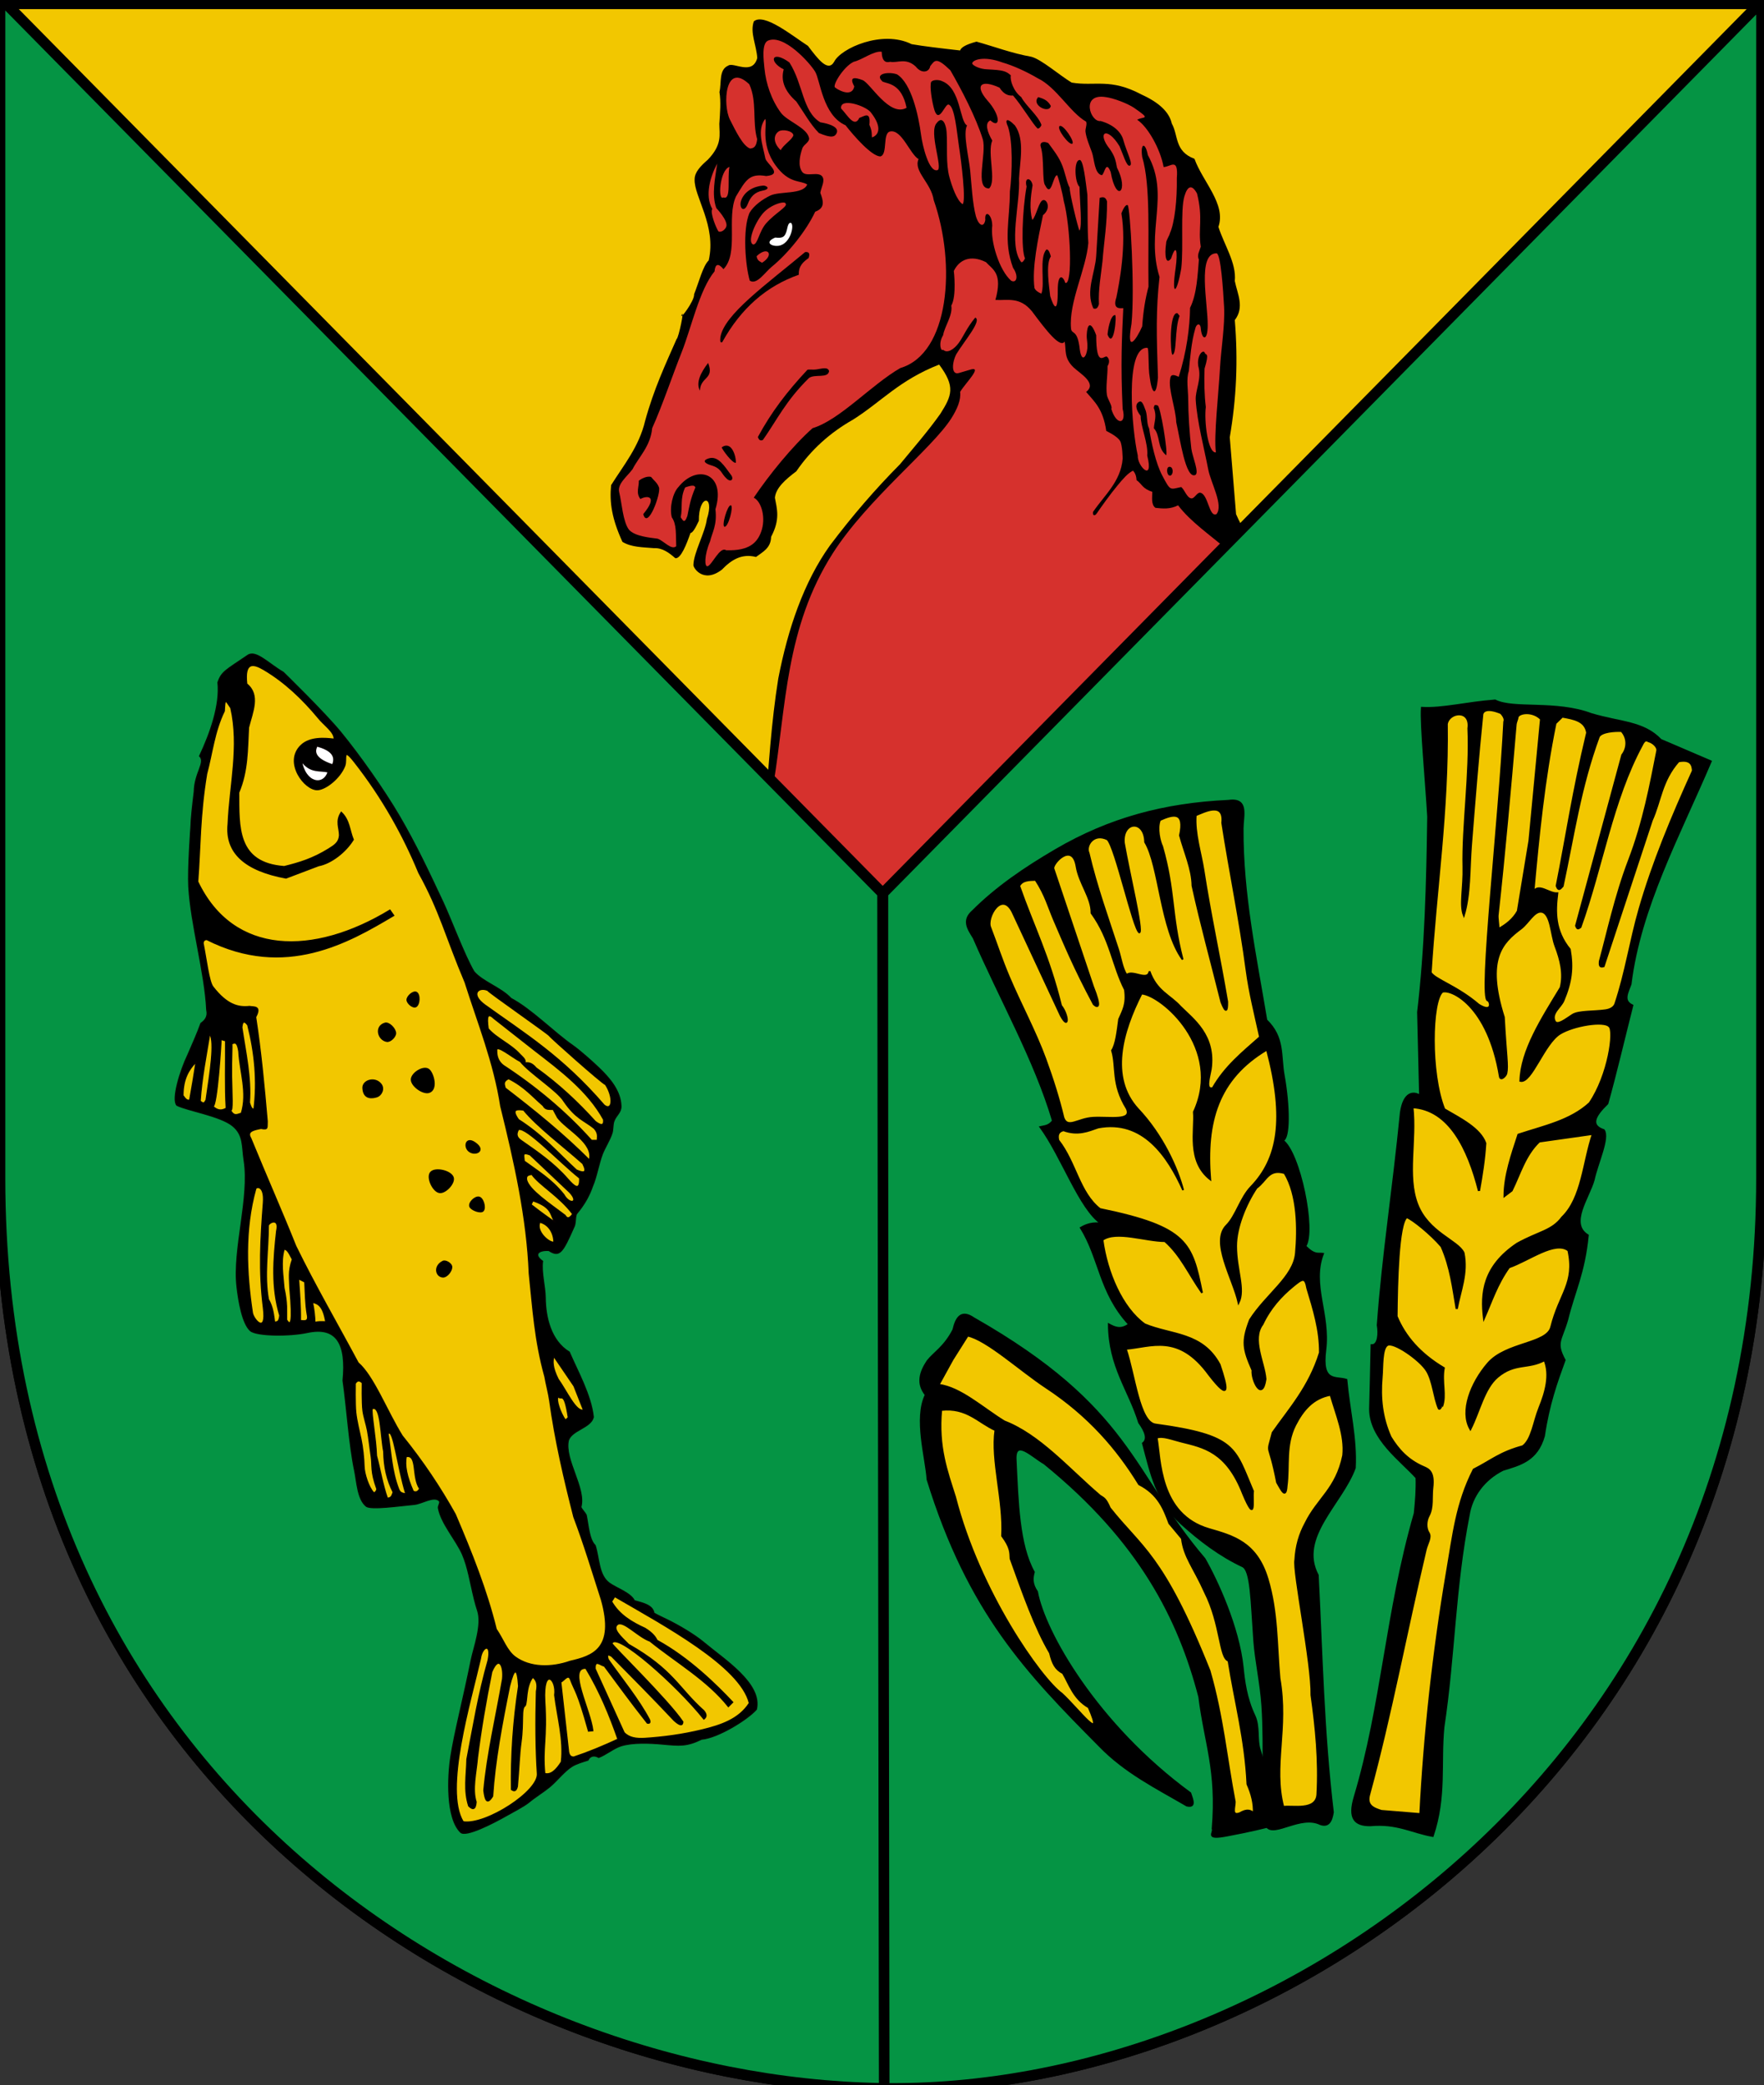 <?xml version="1.0" encoding="UTF-8" standalone="no"?>
<!-- Created with Inkscape (http://www.inkscape.org/) -->
<svg
   xmlns:svg="http://www.w3.org/2000/svg"
   xmlns="http://www.w3.org/2000/svg"
   version="1.0"
   width="500"
   height="591.091"
   id="svg2"
   style="display:inline">
  <rect width="100%" height="100%" fill="#333333" stroke="none"/>
  <defs
     id="defs4" />
  <g
     transform="translate(-32.429,-35.45)"
     id="layer2"
     style="display:inline">
    <path
       d="M 0,1.091 L 499.286,1.091 L 499.286,333.948 C 499.286,500.718 361.678,593.955 249.643,591.948 C 136.18,589.916 1.0372428e-14,503.348 0,333.948 L 0,1.091 z"
       transform="translate(32.429,35.45)"
       id="path4572"
       style="fill:#f2c700;fill-opacity:1;fill-rule:evenodd;stroke:#000000;stroke-width:3;stroke-linecap:butt;stroke-linejoin:miter;stroke-miterlimit:4;stroke-dasharray:none;stroke-opacity:1;display:inline" />
  </g>
  <g
     transform="translate(-32.429,-35.45)"
     id="layer3"
     style="display:inline">
    <g
       id="g4524">
      <path
         d="M 389.929,192.434 L 284.929,300.827 L 249.214,265.47 C 250.318,252.893 251.004,240.316 253.038,227.739 C 255.769,213.674 260.261,200.425 267.681,190.06 C 273.995,181.677 280.525,174.104 287.51,167.063 C 291.386,162.36 295.389,157.785 298.953,152.769 C 302.244,147.56 303.298,145.064 298.626,138.788 C 287.274,143.256 282.31,149.279 274.214,154.398 C 267.68,158.102 262.296,162.956 258.143,169.041 C 255.057,171.364 252.337,173.748 252.071,176.541 C 252.646,179.699 253.634,182.621 251,187.612 C 250.915,190.861 248.61,191.889 246.714,193.327 C 242.663,192.286 239.704,194.156 237.071,196.898 C 231.695,201.047 228.754,196.2 228.983,195.535 C 229.033,192.179 232.337,186.29 232.786,182.612 C 235.124,175.515 230.42,175.554 230.517,183.074 C 229.507,185.206 228.816,186.429 228.143,186.541 C 227.038,189.677 225.442,193.855 223.857,193.684 C 222.071,192.138 220.234,190.718 217.786,190.827 C 214.645,190.56 211.358,190.587 208.857,189.041 C 205.863,182.514 205.165,177.886 205.643,172.97 C 209.251,167.226 213.559,162.067 215.286,154.755 C 217.797,145.624 221.057,138.735 224.214,131.541 C 224.778,131.316 226.584,122.472 225.643,124.755 C 224.938,126.465 229.359,120.7 229.171,118.85 C 230.52,115.475 231.659,110.836 233.309,109.261 C 235.575,99.466 229.096,91.108 229.319,86.281 C 229.313,84.219 231.075,82.452 233.06,80.722 C 237.219,76.393 236.328,73.617 236.318,70.57 C 236.523,67.464 236.801,64.322 236.357,61.541 C 236.979,58.89 236.134,55.191 238.857,54.041 C 240.336,52.973 245.702,56.943 247.071,51.898 C 246.833,48.132 244.954,44.714 246.105,41.501 C 248.998,39.036 256.918,45.529 261.44,48.453 C 264.239,52.148 267.11,56.005 268.857,52.97 C 270.754,49.118 282.561,43.834 290.821,47.97 C 294.236,48.565 299.277,49.16 304.571,49.755 C 304.824,48.922 306.11,48.089 309.214,47.255 C 314.384,48.692 319.148,50.536 324.75,51.541 C 327.574,52.255 332.667,56.72 336.179,58.862 C 342.775,59.977 347.133,57.508 356,62.255 C 360.993,64.519 363.864,67.254 364.571,70.47 C 366.481,73.881 365.292,78.325 371,80.47 C 373.284,86.898 380.033,93.327 377.786,99.755 C 379.406,104.874 382.935,109.993 382.429,115.112 C 383.178,118.803 385.23,122.493 382.429,126.184 C 383.377,137.771 382.891,148.285 381,159.398 L 382.786,181.184 C 384.619,185.481 387.147,189.084 389.929,192.434 z"
         id="path4519"
         style="fill:#000000;fill-opacity:1;fill-rule:evenodd;stroke:none;stroke-width:0.2;stroke-linecap:butt;stroke-linejoin:miter;stroke-miterlimit:4;stroke-dasharray:none;stroke-opacity:1" />
      <path
         d="M 212.385,23.89 C 205.421,17.295 204.823,29.861 206.912,33.938 C 208.487,37.013 210.542,41.392 212.628,42.106 C 213.806,41.995 214.391,41.457 214.616,39.441 C 213.195,34.468 214.638,28.754 212.385,23.89 z"
         transform="translate(32.429,35.45)"
         id="path4461"
         style="fill:#d6312d;fill-opacity:1;fill-rule:evenodd;stroke:none;stroke-width:0.3;stroke-linecap:butt;stroke-linejoin:miter;stroke-miterlimit:4;stroke-dasharray:none;stroke-opacity:1" />
      <path
         d="M 206.766,47.313 C 204.012,48.144 203.361,57.097 205.061,55.963 C 207.35,56.853 206.092,50.26 206.766,47.313 z"
         transform="translate(32.429,35.45)"
         id="path4463"
         style="fill:#d6312d;fill-opacity:1;fill-rule:evenodd;stroke:none;stroke-width:0.3;stroke-linecap:butt;stroke-linejoin:miter;stroke-miterlimit:4;stroke-dasharray:none;stroke-opacity:1" />
      <path
         d="M 203.293,46.366 C 201.426,49.808 199.658,55.377 201.904,59.246 C 201.153,60.133 203.062,64.86 203.672,65.622 C 204.494,65.965 205.637,65.026 205.882,64.17 C 206.369,62.467 203.041,58.993 203.041,58.993 C 201.637,55.147 202.727,50.377 203.293,46.366 z"
         transform="translate(32.429,35.45)"
         id="path4465"
         style="fill:#d6312d;fill-opacity:1;fill-rule:evenodd;stroke:none;stroke-width:0.3;stroke-linecap:butt;stroke-linejoin:miter;stroke-miterlimit:4;stroke-dasharray:none;stroke-opacity:1" />
      <path
         d="M 221.287,42.578 C 222.025,41.056 224.517,39.627 224.885,38.348 C 224.751,37.095 221.858,36.556 220.781,37.212 C 219.417,38.043 218.848,40.219 221.287,42.578 z"
         transform="translate(32.429,35.45)"
         id="path4467"
         style="fill:#d6312d;fill-opacity:1;fill-rule:evenodd;stroke:none;stroke-width:0.3;stroke-linecap:butt;stroke-linejoin:miter;stroke-miterlimit:4;stroke-dasharray:none;stroke-opacity:1" />
      <path
         d="M 216.878,33.705 C 217.645,34.854 215.314,40.611 219.834,46.871 C 223.672,52.186 226.938,51.036 228.8,52.301 C 227.606,55.235 221.061,54.107 218.28,55.458 C 216.124,56.504 213.623,58.284 212.428,60.361 C 210.44,65.099 211.259,75.267 212.52,79.553 C 214.487,80.879 216.858,77.157 218.698,75.661 C 223.343,71.883 228.538,65.428 231.072,60.003 C 234.03,58.941 233.313,56.801 232.514,54.657 C 232.745,53.152 233.993,51.134 233.019,49.963 C 231.852,48.561 228.523,50.212 227.411,48.765 C 226.097,47.057 226.706,44.109 227.411,42.073 C 227.832,40.856 229.597,40.297 229.305,39.043 C 228.627,36.135 223.133,34.366 221.35,31.972 C 218.717,28.436 217.086,23.734 216.678,19.345 C 216.486,17.286 215.789,12.335 217.688,11.516 C 222.185,9.577 229.616,17.897 231.072,20.355 C 232.496,22.758 233.194,32.685 239.659,35.507 C 242.107,38.632 247.033,44.251 249.508,44.346 C 251.725,43.821 250.058,37.758 252.286,37.275 C 255.584,36.56 257.892,43.665 260.367,45.104 C 258.814,48.521 263.938,51.822 264.66,56.72 C 271.082,75.058 269.08,100.224 255.19,104.324 C 246.959,109.073 238.019,119.053 230.315,121.37 C 224.537,126.522 217.973,134.649 213.647,141.068 C 215.859,142.149 217.179,146.86 215.731,150.769 C 214.664,153.65 212.554,156.211 205.819,155.968 C 204.073,154.794 201.889,160.045 200.595,160.493 C 199.652,160.82 199.578,157.418 201.273,153.442 C 201.84,150.952 203.316,148.882 202.788,144.351 C 205.884,134.178 197.597,131.407 192.308,138.038 C 190.661,139.761 189.722,143.907 190.414,146.624 C 191.866,148.726 191.513,151.543 191.676,154.831 C 190.296,156.056 188.125,153.263 186.373,152.685 C 184.214,152.394 179.991,152.048 178.292,150.159 C 176.528,147.862 176.231,142.325 175.514,139.553 C 174.903,137.192 177.654,135.176 179.302,132.987 C 180.991,129.609 184.372,126.544 184.858,121.37 C 187.731,114.994 190.604,106.401 193.192,99.904 C 195.915,93.067 198.245,82.109 202.536,76.923 C 202.725,74.771 203.604,74.516 205.061,76.292 C 209.456,71.809 205.889,61.659 208.596,55.71 C 211.397,51.062 212.345,49.069 217.183,49.902 C 222.153,49.437 217.282,46.442 216.943,44.925 C 216.167,40.99 214.516,36.931 216.878,33.705 z"
         transform="translate(32.429,35.45)"
         id="path4469"
         style="fill:#d6312d;fill-opacity:1;fill-rule:evenodd;stroke:none;stroke-width:0.3;stroke-linecap:butt;stroke-linejoin:miter;stroke-miterlimit:4;stroke-dasharray:none;stroke-opacity:1" />
      <path
         d="M 197.106,138.164 C 196.855,137.754 196.739,137.267 194.202,138.164 C 192.687,141.391 193.559,143.696 192.939,146.624 C 193.488,147.325 193.964,148.746 194.833,146.245 C 195.34,143.802 195.638,141.568 197.106,138.164 z"
         transform="translate(32.429,35.45)"
         id="path4471"
         style="fill:#d6312d;fill-opacity:1;fill-rule:evenodd;stroke:none;stroke-width:0.3;stroke-linecap:butt;stroke-linejoin:miter;stroke-miterlimit:4;stroke-dasharray:none;stroke-opacity:1" />
      <path
         d="M 238.393,30.734 C 238.067,27.551 245.322,29.985 246.786,31.805 C 250.469,36.455 248.713,38.495 247.143,38.948 C 247.105,36.941 246.892,36.533 246.429,35.377 C 246.845,31.301 244.951,32.999 243.571,33.412 C 242.197,36.392 240.21,32.622 238.393,30.734 z"
         transform="translate(32.429,35.45)"
         id="path4473"
         style="fill:#d6312d;fill-opacity:1;fill-rule:evenodd;stroke:none;stroke-width:0.3;stroke-linecap:butt;stroke-linejoin:miter;stroke-miterlimit:4;stroke-dasharray:none;stroke-opacity:1" />
      <path
         d="M 236.786,24.841 C 236.83,25.008 241.433,28.045 242.143,24.484 C 240.553,21.626 242.377,21.916 244.464,22.698 C 246.631,23.447 252.093,33.31 256.964,30.555 C 255.571,23.756 251.79,23.792 250.179,23.145 C 247.608,20.791 252.051,20.236 254.286,21.091 C 258.356,23.662 260.352,32.73 261.071,38.234 C 261.467,41.256 263.31,48.944 265.714,48.234 C 267.366,47.761 263.13,37.285 265.536,34.841 C 267.189,32.678 268.16,35.363 268.304,37.341 C 268.605,41.499 268.043,46.31 269.107,50.198 C 269.784,52.671 271.183,56.838 272.857,57.877 C 273.843,56.954 272.546,46.204 271.786,41.27 C 271.24,37.725 270.653,30.21 268.929,29.662 C 267.93,29.122 266.25,35.142 264.911,31.359 C 264.133,28.845 263.464,24.452 263.929,23.234 C 264.525,22.474 266.297,22.589 267.143,23.055 C 272.331,25.127 271.992,34.476 274.107,35.555 C 272.887,37.833 274.626,44.564 275,48.412 C 275.376,52.281 275.661,57.746 276.607,61.27 C 277.463,64.133 278.906,64.515 279.286,62.341 C 278.982,59.409 281.198,60.549 281.25,63.948 C 280.67,68.386 283.233,76.611 286.607,79.573 C 288.14,80.389 288.807,78.311 287.143,75.912 C 284.326,68.289 286.242,62.318 286.25,54.305 C 286.913,48.796 287.119,40.202 285.714,35.912 C 284.835,34.101 285.163,33.013 287.679,35.555 C 290.574,39.653 289.026,46.002 288.839,50.645 C 289.218,57.545 285.748,69.543 289.464,74.305 C 289.885,74.478 290.354,73.651 290.536,73.234 C 289.401,70.844 289.727,59.859 290.982,52.877 C 290.221,50.009 292.356,50.337 292.679,52.52 C 292.132,55.717 291.735,59.147 292.589,62.341 C 293.701,61.436 294.47,56.827 295.714,56.716 C 296.728,56.487 298.047,59.029 295.625,61.002 C 294.256,67.475 292.46,75.961 293.214,81.627 C 293.498,82.333 294.295,82.895 295.179,83.234 C 296.265,80.386 294.447,73.01 296.607,70.734 C 297.288,70.577 297.667,72.026 297.857,72.698 C 296.339,74.792 297.408,81.463 297.679,83.948 C 298.681,87.108 299.851,89.072 299.821,82.341 C 299.806,77.249 301.346,78.227 301.964,80.198 C 304.135,80.897 303.402,63.874 301.518,56.984 C 301.184,54.72 299.959,50.145 299.643,49.662 C 298.441,49.685 298.054,56.226 296.25,52.52 C 295.347,51.52 296.033,44.779 295,41.627 C 294.606,40.574 295.537,39.793 297.143,40.555 C 298.469,42.37 299.849,44.114 300.784,46.17 C 301.945,48.721 302.308,51.689 303.214,53.234 C 303.035,54.254 305.581,64.814 305.982,65.377 C 306.82,64.118 306.036,56.878 305.982,52.966 C 304.616,51.698 304.37,45.606 305.893,45.377 C 307.114,44.758 307.785,52.201 308.214,55.198 C 308.346,59.502 308.192,64.885 308.482,68.859 C 307.869,76.295 302.925,85.623 303.571,93.055 C 303.742,95.018 305.412,93.008 306.071,99.127 C 306.631,102.946 307.995,101.134 308.214,98.68 C 308.285,96.644 307.97,96.409 308.036,94.841 C 308.157,91.946 309.126,90.675 310.714,95.02 C 310.713,104.453 312.914,100.639 313.75,101.091 C 314.543,101.752 314.519,102.843 313.929,103.77 C 313.984,106.234 313.398,109.544 313.75,111.984 C 313.97,113.208 315.427,115.219 315,115.912 C 316.428,120.625 319.386,120.404 318.214,115.912 C 317.601,103.339 317.999,95.551 318.393,87.341 C 317.445,87.391 315.286,87.725 316.429,84.305 C 317.236,80.349 319.369,69.527 317.857,60.466 C 318.163,59.731 318.895,57.871 319.643,58.145 C 320.33,58.715 321.711,81.843 320.714,91.805 C 319.178,100.557 322.132,96.211 323.75,92.52 C 324.087,87.937 324.635,84.682 325.536,81.27 C 325.334,67.023 326.211,52.706 323.75,44.484 C 323.178,40.628 324.591,40.086 325.357,43.948 C 331.711,55.456 324.622,65.511 328.661,78.502 C 327.622,87.882 327.805,94.801 328.214,106.984 C 327.711,113.122 326.406,111.242 325.893,106.984 C 325.371,104.203 325.741,98.416 325.179,98.591 C 318.661,98.311 320.894,122.163 322.5,129.127 C 322.311,132.121 327.131,136.963 325.179,129.127 C 325.497,125.671 323.269,120.815 323.319,117.886 C 321.718,115.896 321.806,114.394 322.905,113.883 C 323.533,113.591 323.915,114.026 324.778,116.479 C 325.257,118.007 325,120.124 325.714,121.448 C 326.365,125.57 327.565,131.271 329.464,134.841 C 331.829,139.319 331.597,138.707 334.821,138.055 C 335.815,138.879 336.4,141.094 337.679,141.27 C 338.562,141.391 339.298,139.525 340.179,139.662 C 342.51,140.027 342.661,146.731 344.8,145.734 C 346.868,143.238 343.197,136.853 342.478,133.108 C 341.336,127.154 339.297,119.463 338.929,113.412 C 338.752,110.517 340.718,107.453 339.643,103.77 C 339.169,100.613 341.139,98.817 341.529,100.084 C 341.735,100.753 342.897,99.659 341.429,104.484 C 341.285,107.919 341.376,112.133 341.786,115.377 C 341.271,119.171 342.343,128.519 344.643,128.234 C 344.004,123.719 345.415,111.482 345.804,104.305 C 346.077,99.114 347.248,92.175 346.964,86.984 C 346.713,82.392 346.027,71.851 344.821,71.805 C 339.241,71.775 342.409,86.035 342.321,92.341 C 342.282,96.84 340.631,96.392 340.357,93.055 C 340.221,91.395 339.035,91.736 338.75,93.323 C 337.714,96.766 337.316,101.66 336.964,105.198 C 336.199,107.411 336.778,110.653 336.786,112.966 C 336.801,117.273 337.16,122.887 337.679,127.162 C 337.952,129.419 340.07,134.144 338.75,134.662 C 336.046,135.756 334.485,124.398 333.393,119.662 C 333.311,116.09 331.072,110.063 331.696,107.341 C 331.833,105.644 333.355,106.516 334.107,106.805 C 336.327,99.785 337.242,92.869 337.321,87.252 C 339.276,83.323 339.464,77.749 339.821,73.591 C 339.204,72.303 339.978,71.233 340.357,69.93 C 339.547,64.775 341.075,61.914 339.286,54.841 C 337.87,52.251 336.618,52.576 335.714,55.645 C 334.543,59.62 335.505,70.062 334.821,76.091 C 333.526,83.52 332.023,84.189 333.214,76.091 C 333.92,70.994 333.338,68.917 331.964,73.234 C 330.457,75.322 330.032,72.353 330.536,68.948 C 330.468,68.194 331.482,66.838 331.607,66.091 C 332.942,63.178 333.67,56.618 333.571,50.466 C 334.024,44.492 331.785,47.322 329.821,47.341 C 328.886,42.147 325.249,35.819 322.321,33.948 C 324.123,32.903 326.521,34.072 321.429,30.555 C 319.543,29.287 315.531,27.778 313.393,27.52 C 306.234,26.385 309.047,34.715 311.964,34.305 C 315.377,35.248 317.731,37.25 318.393,39.662 C 319.378,43.25 321.349,46.689 320.185,46.974 C 319.316,47.187 318.341,43.757 317.321,41.448 C 313.794,35.611 310.704,37.488 314.643,42.341 C 315.895,44.199 316.203,45.217 316.607,47.52 C 320.067,54.203 316.392,57.733 314.821,48.77 C 313.435,45.246 313.138,49.213 312.321,49.662 C 310.162,49.248 310.216,45.08 309.464,43.055 C 308.839,41.372 307.894,39.124 307.679,37.341 C 307.576,36.488 308.183,35.279 307.857,34.484 C 303.272,31.866 299.453,24.703 294.107,22.162 C 291.182,20.435 287.365,18.634 284.107,17.698 C 278.782,15.741 275.64,17.001 275.575,17.97 C 275.544,18.422 277.532,19.631 280,19.662 C 284.151,19.875 285.123,20.093 286.518,21.359 C 286.218,22.73 287.28,25.898 289.464,27.52 C 290.84,30.089 294.232,32.706 295.179,35.377 C 295.143,35.83 294.561,36.481 294.107,36.448 C 292.659,35.074 289.684,29.986 287.143,27.073 C 286.085,27.169 284.657,26.963 283.304,24.841 C 277.868,22.374 276.299,24.314 279.821,28.412 C 283.859,32.893 283.431,36.619 280.714,34.127 C 279.02,34.862 279.863,37.433 281.25,39.841 C 279.765,43.353 282.529,51.345 280.357,53.412 C 276.146,53.517 279.725,43.536 278.571,39.484 C 276.638,33.225 272.458,25.278 269.375,19.93 C 265.305,15.984 264.948,17.147 263.661,18.77 C 263.379,20.453 261.258,21.023 259.554,18.859 C 256.783,16.284 254.383,17.92 252.321,17.52 C 251.052,17.835 249.995,17.425 249.911,14.662 C 247.572,14.386 244.535,16.916 241.964,17.52 C 239.032,18.912 235.653,24.558 236.786,24.841 z"
         transform="translate(32.429,35.45)"
         id="path4475"
         style="fill:#d6312d;fill-opacity:1;fill-rule:evenodd;stroke:none;stroke-width:0.3;stroke-linecap:butt;stroke-linejoin:miter;stroke-miterlimit:4;stroke-dasharray:none;stroke-opacity:1" />
      <path
         d="M 279.464,74.305 C 275.08,72.134 271.887,73.624 270.357,76.805 C 270.357,76.805 271.214,83.847 269.643,86.627 C 270.101,89.378 267.756,92.447 267.321,95.02 C 265.909,97.31 266.694,99.754 267.321,99.127 C 268.475,100.299 270.432,99.03 271.786,97.162 C 273.145,95.288 273.949,93.022 276.429,90.02 C 278.371,90.863 273.419,96.531 271.071,100.377 C 269.807,102.822 269.595,106.378 271.786,105.734 L 274.821,104.841 C 278.9,103.483 273.582,108.629 272.143,111.091 C 272.438,113.353 271.289,115.992 269.643,118.591 C 264.252,127.103 245.835,141.516 236.071,156.805 C 222.639,177.839 222.83,200.16 219.286,221.984 L 250.357,253.234 L 347.321,155.377 C 343.197,151.815 337.412,147.864 333.929,143.234 C 331.63,144.404 329.566,144.172 327.5,143.948 C 326.213,142.984 326.626,140.992 326.607,139.395 C 323.777,138.517 323.705,137.18 322.143,136.091 C 322.089,134.788 321.688,134.005 321.161,133.412 C 319.701,134.102 318.325,135.714 316.825,137.524 C 314.621,140.184 312.356,143.374 310.859,145.54 C 310.264,146.4 309.653,146.128 309.821,145.109 C 313.012,140.371 317.69,136.535 318.214,130.02 C 318.214,130.02 318.172,126.244 317.5,125.02 C 316.727,123.611 313.571,122.162 313.571,122.162 C 312.66,115.824 310.135,113.787 307.857,111.091 C 311.098,108.651 306.093,105.865 304.286,104.127 C 301.504,101.451 302.231,99.225 301.786,96.805 C 300.506,98.789 296.584,93.727 292.5,88.234 C 289.048,84.031 285.595,85.214 282.143,85.02 C 284.263,77.431 281.425,76.453 279.464,74.305 z"
         transform="translate(32.429,35.45)"
         id="path4477"
         style="fill:#d6312d;fill-opacity:1;fill-rule:evenodd;stroke:none;stroke-width:0.3;stroke-linecap:butt;stroke-linejoin:miter;stroke-miterlimit:4;stroke-dasharray:none;stroke-opacity:1" />
      <path
         d="M 222.679,57.698 C 222.531,56.827 218.296,57.959 216.106,60.639 C 213.828,63.425 211.769,68.648 213.482,69.305 C 214.756,69.383 215.128,65.627 217.144,63.323 C 219.757,60.337 223.416,58.549 222.679,57.698 z"
         transform="translate(32.429,35.45)"
         id="path4479"
         style="fill:#d6312d;fill-opacity:1;fill-rule:evenodd;stroke:none;stroke-width:0.3;stroke-linecap:butt;stroke-linejoin:miter;stroke-miterlimit:4;stroke-dasharray:none;stroke-opacity:1" />
      <path
         d="M 214.464,72.609 C 217.678,69.539 219.594,72.285 215.982,74.484 C 215.377,74.058 214.624,73.927 214.464,72.609 z"
         transform="translate(32.429,35.45)"
         id="path4481"
         style="fill:#d6312d;fill-opacity:1;fill-rule:evenodd;stroke:none;stroke-width:0.3;stroke-linecap:butt;stroke-linejoin:miter;stroke-miterlimit:4;stroke-dasharray:none;stroke-opacity:1" />
      <path
         d="M 182.321,145.734 C 183.595,150.329 187.402,139.794 186.786,138.145 C 186.278,136.788 185.375,136.254 184.538,135.18 C 183.3,134.85 181.684,135.752 181.071,136.27 C 181.145,137.996 180.178,139.722 181.518,141.448 C 183.509,140.328 186.607,140.567 182.321,145.734 z"
         transform="translate(32.429,35.45)"
         id="path4485"
         style="fill:#000000;fill-opacity:1;fill-rule:evenodd;stroke:none;stroke-width:0.3;stroke-linecap:butt;stroke-linejoin:miter;stroke-miterlimit:4;stroke-dasharray:none;stroke-opacity:1" />
      <path
         d="M 207.143,143.234 C 206.221,143.068 204.44,149.127 205.357,149.305 C 206.439,149.516 208.028,143.393 207.143,143.234 z"
         transform="translate(32.429,35.45)"
         id="path4487"
         style="fill:#000000;fill-opacity:1;fill-rule:evenodd;stroke:none;stroke-width:0.3;stroke-linecap:butt;stroke-linejoin:miter;stroke-miterlimit:4;stroke-dasharray:none;stroke-opacity:1" />
      <path
         d="M 207.232,134.662 C 205.381,132.206 203.592,129.09 200.893,129.93 C 198.373,130.714 200.74,131.646 201.354,131.824 C 204.672,132.787 204.197,134.081 206.036,135.733 C 207.209,136.787 208.091,135.802 207.232,134.662 z"
         transform="translate(32.429,35.45)"
         id="path4489"
         style="fill:#000000;fill-opacity:1;fill-rule:evenodd;stroke:none;stroke-width:0.3;stroke-linecap:butt;stroke-linejoin:miter;stroke-miterlimit:4;stroke-dasharray:none;stroke-opacity:1" />
      <path
         d="M 208.571,131.18 C 207.638,131.442 204.708,127.427 204.554,126.805 C 207.288,124.836 208.663,129.177 208.571,131.18 z"
         transform="translate(32.429,35.45)"
         id="path4491"
         style="fill:#000000;fill-opacity:1;fill-rule:evenodd;stroke:none;stroke-width:0.3;stroke-linecap:butt;stroke-linejoin:miter;stroke-miterlimit:4;stroke-dasharray:none;stroke-opacity:1" />
      <path
         d="M 214.821,123.859 C 218.676,116.738 223.081,111.009 228.839,104.841 C 229.125,104.64 230.314,104.883 231.509,104.701 C 233.056,104.466 234.676,103.94 235,105.198 C 234.698,107.367 230.959,105.919 229.286,107.162 C 222.68,113.662 220.219,119.077 216.249,124.697 C 215.521,125.047 215.073,124.699 214.821,123.859 z"
         transform="translate(32.429,35.45)"
         id="path4493"
         style="fill:#000000;fill-opacity:1;fill-rule:evenodd;stroke:none;stroke-width:0.3;stroke-linecap:butt;stroke-linejoin:miter;stroke-miterlimit:4;stroke-dasharray:none;stroke-opacity:1" />
      <path
         d="M 200.714,102.877 C 198.727,105.458 197.141,108.435 198.393,110.734 C 198.537,106.718 202.567,107.567 200.714,102.877 z"
         transform="translate(32.429,35.45)"
         id="path4495"
         style="fill:#000000;fill-opacity:1;fill-rule:evenodd;stroke:none;stroke-width:0.3;stroke-linecap:butt;stroke-linejoin:miter;stroke-miterlimit:4;stroke-dasharray:none;stroke-opacity:1" />
      <path
         d="M 204.196,95.555 C 204.074,96.625 204.136,97.324 204.724,96.973 C 210.035,87.361 217.308,81.06 226.429,77.877 C 226.3,75.398 227.688,74.22 229.196,73.145 C 229.534,72.104 229.53,71.308 228.214,71.448 C 217.225,80.633 205.277,89.115 204.196,95.555 z"
         transform="translate(32.429,35.45)"
         id="path4497"
         style="fill:#000000;fill-opacity:1;fill-rule:evenodd;stroke:none;stroke-width:0.3;stroke-linecap:butt;stroke-linejoin:miter;stroke-miterlimit:4;stroke-dasharray:none;stroke-opacity:1" />
      <path
         d="M 294.286,27.52 C 292.157,29.763 297.396,32.381 297.857,30.02 C 296.829,28.214 295.544,27.949 294.286,27.52 z"
         transform="translate(32.429,35.45)"
         id="path4499"
         style="fill:#000000;fill-opacity:1;fill-rule:evenodd;stroke:none;stroke-width:0.3;stroke-linecap:butt;stroke-linejoin:miter;stroke-miterlimit:4;stroke-dasharray:none;stroke-opacity:1" />
      <path
         d="M 300.357,35.734 C 299.35,36.338 302.992,41.218 303.929,40.734 C 304.777,40.295 301.362,35.131 300.357,35.734 z"
         transform="translate(32.429,35.45)"
         id="path4501"
         style="fill:#000000;fill-opacity:1;fill-rule:evenodd;stroke:none;stroke-width:0.3;stroke-linecap:butt;stroke-linejoin:miter;stroke-miterlimit:4;stroke-dasharray:none;stroke-opacity:1" />
      <path
         d="M 311.696,56.091 C 311.369,61.567 311.042,67.043 310.714,72.52 C 310.403,77.49 307.615,82.46 309.911,87.43 C 310.876,87.762 311.23,87.074 311.49,86.23 C 311.277,81.983 312.064,78.068 312.5,74.037 C 312.927,68.385 313.839,63.46 313.78,57.079 C 313.373,55.741 312.574,55.78 311.696,56.091 z"
         transform="translate(32.429,35.45)"
         id="path4503"
         style="fill:#000000;fill-opacity:1;fill-rule:evenodd;stroke:none;stroke-width:0.3;stroke-linecap:butt;stroke-linejoin:miter;stroke-miterlimit:4;stroke-dasharray:none;stroke-opacity:1" />
      <path
         d="M 316.071,89.305 C 316.62,89.173 315.728,99.289 313.929,94.841 C 313.987,93.848 314.665,89.275 316.071,89.305 z"
         transform="translate(32.429,35.45)"
         id="path4505"
         style="fill:#000000;fill-opacity:1;fill-rule:evenodd;stroke:none;stroke-width:0.3;stroke-linecap:butt;stroke-linejoin:miter;stroke-miterlimit:4;stroke-dasharray:none;stroke-opacity:1" />
      <path
         d="M 333.75,88.77 C 331.314,88.337 331.714,100.299 332.321,100.555 C 333.633,100.365 332.907,93.21 334.352,89.538 L 333.75,88.77 z"
         transform="translate(32.429,35.45)"
         id="path4507"
         style="fill:#000000;fill-opacity:1;fill-rule:evenodd;stroke:none;stroke-width:0.3;stroke-linecap:butt;stroke-linejoin:miter;stroke-miterlimit:4;stroke-dasharray:none;stroke-opacity:1" />
      <path
         d="M 328.125,114.93 C 328.907,114.945 331.13,128.526 330.536,129.037 C 327.9,126.911 328.99,123.503 327.06,121.392 C 327.164,119.521 327.988,117.938 327.029,115.641 C 327.226,115.087 327.005,114.561 328.125,114.93 z"
         transform="translate(32.429,35.45)"
         id="path4509"
         style="fill:#000000;fill-opacity:1;fill-rule:evenodd;stroke:none;stroke-width:0.3;stroke-linecap:butt;stroke-linejoin:miter;stroke-miterlimit:4;stroke-dasharray:none;stroke-opacity:1" />
      <path
         d="M 331.696,132.341 C 330.272,131.975 330.74,135.378 331.875,134.752 C 332.573,134.367 332.616,132.577 331.696,132.341 z"
         transform="translate(32.429,35.45)"
         id="path4511"
         style="fill:#000000;fill-opacity:1;fill-rule:evenodd;stroke:none;stroke-width:0.3;stroke-linecap:butt;stroke-linejoin:miter;stroke-miterlimit:4;stroke-dasharray:none;stroke-opacity:1" />
      <path
         d="M 318.661,32.073 C 319.372,31.516 320.473,32.825 321.607,33.323 C 321.574,33.857 321.452,34.331 320.714,34.395 C 318.788,33.68 318.452,32.787 318.661,32.073 z"
         transform="translate(32.429,35.45)"
         id="path4513"
         style="fill:#d6312d;fill-opacity:1;fill-rule:evenodd;stroke:none;stroke-width:0.2;stroke-linecap:butt;stroke-linejoin:miter;stroke-miterlimit:4;stroke-dasharray:none;stroke-opacity:1" />
      <path
         d="M 225.714,28.77 C 222.627,26.05 221.192,23.055 222.143,19.662 C 217.752,17.511 218.696,14.023 223.75,17.698 C 227.677,23.858 227.444,31.574 232.5,34.662 C 235.079,35.074 238.111,36.058 237.065,37.888 C 236.585,38.729 235.765,39.276 232.1,37.698 C 229.703,35.259 227.81,31.81 225.714,28.77 z"
         transform="translate(32.429,35.45)"
         id="path4515"
         style="fill:#000000;fill-opacity:1;fill-rule:evenodd;stroke:none;stroke-width:0.2;stroke-linecap:butt;stroke-linejoin:miter;stroke-miterlimit:4;stroke-dasharray:none;stroke-opacity:1" />
      <path
         d="M 216.25,52.609 C 217.24,52.527 218.672,53.565 216.161,54.037 C 213.855,54.471 212.719,55.839 211.964,57.787 C 210.881,60.584 209.344,58.883 210.089,56.805 C 211.054,54.117 213.773,52.815 216.25,52.609 z"
         transform="translate(32.429,35.45)"
         id="path4517"
         style="fill:#000000;fill-opacity:1;fill-rule:evenodd;stroke:none;stroke-width:0.2;stroke-linecap:butt;stroke-linejoin:miter;stroke-miterlimit:4;stroke-dasharray:none;stroke-opacity:1" />
      <path
         d="M 224.107,63.145 C 222.981,63.194 223.364,65.631 222.286,66.853 C 221.767,67.442 220.854,67.475 219.732,67.341 C 216.561,68.653 218.662,69.944 220.714,69.662 C 224.134,69.194 225.315,63.483 224.107,63.145 z"
         transform="translate(32.429,35.45)"
         id="path4483"
         style="fill:#ffffff;fill-opacity:1;fill-rule:evenodd;stroke:none;stroke-width:0.3;stroke-linecap:butt;stroke-linejoin:miter;stroke-miterlimit:4;stroke-dasharray:none;stroke-opacity:1" />
    </g>
  </g>
  <g
     id="layer7"
     style="display:inline">
    <path
       d="M 498.656,1.094 L 250.25,253.188 L 249.781,591.938 C 361.793,593.873 499.281,500.645 499.281,333.938 L 499.281,1.094 L 498.656,1.094 z"
       id="path4560"
       style="fill:#059444;fill-opacity:1;fill-rule:evenodd;stroke:#000000;stroke-width:3;stroke-linecap:butt;stroke-linejoin:miter;stroke-miterlimit:4;stroke-dasharray:none;stroke-opacity:1;display:inline" />
    <path
       d="M 0,1.094 L 0,333.938 C 1.035283e-14,503.338 136.193,589.905 249.656,591.938 C 249.979,591.943 250.302,591.933 250.625,591.938 L 250.156,253.188 L 1.75,1.094 L 0,1.094 z"
       id="path4566"
       style="fill:#059444;fill-opacity:1;fill-rule:evenodd;stroke:#000000;stroke-width:3;stroke-linecap:butt;stroke-linejoin:miter;stroke-miterlimit:4;stroke-dasharray:none;stroke-opacity:1" />
  </g>
  <g
     transform="translate(-32.429,-35.45)"
     id="layer4"
     style="display:inline">
    <g
       id="g4239">
      <path
         d="M 102.683,221.187 C 96.416,225.44 95.21,225.845 94.196,228.898 C 94.866,235.346 92.026,243.287 88.997,249.754 C 90.835,251.552 87.576,254.45 87.482,259.856 C 86.961,264.297 86.624,266.958 86.515,270.105 C 86.515,270.105 85.661,281.798 85.936,286.803 C 86.517,297.375 90.517,311.152 91.017,321.727 C 91.46,323.614 90.517,324.714 89.376,325.516 C 88.346,328.366 86.918,331.573 85.714,334.354 C 83.467,339.009 81.044,347.058 82.557,348.749 C 85.502,350.249 94.885,351.74 98.341,354.557 C 101.558,357.18 100.983,360.306 101.624,364.406 C 103.276,374.982 98.358,389.635 99.604,400.267 C 100.056,404.123 101.093,410.61 103.392,412.641 C 105.104,414.154 114.366,414.254 119.554,413.146 C 127.97,411.35 130.648,416.48 129.656,426.783 C 130.715,434.137 131.41,445.062 132.939,452.29 C 133.598,455.407 133.745,460.386 136.222,462.391 C 137.558,463.473 145.781,462.252 149.859,461.886 C 151.993,461.695 155.401,459.374 156.93,460.876 C 157.366,461.304 156.57,462.295 156.677,462.896 C 157.46,467.266 161.711,471.964 163.496,476.028 C 163.852,476.84 164.247,477.958 164.506,478.806 C 165.694,482.689 166.485,488.092 167.789,491.938 C 169.169,496.01 166.679,502.559 166.021,505.828 C 163.833,516.71 161.231,526.732 160.213,533.354 C 159.333,539.082 158.834,550.783 162.991,554.82 C 164.44,556.227 172.083,552.328 176.123,550.022 C 177.752,549.092 180.998,547.438 182.436,546.234 C 184.098,544.844 186.574,543.32 188.245,541.941 C 190.229,540.302 192.374,537.494 194.558,536.132 C 195.8,535.358 197.709,534.808 199.104,534.365 C 199.671,533.102 200.911,532.897 202.134,533.607 C 204.13,532.85 206.412,530.967 208.448,530.324 C 211.727,529.288 216.639,529.504 220.064,529.819 C 225.156,530.287 227.071,530.49 231.302,528.43 C 235.805,528.065 244.214,522.943 246.833,519.97 C 248.544,512.682 237.666,505.845 231.934,501.03 C 229.287,498.807 224.931,496.247 221.832,494.716 C 220.617,494.116 218.971,493.364 217.792,492.696 C 217.468,490.327 214.317,489.788 212.236,489.16 C 211.229,486.959 206.933,485.548 205.06,484.122 C 202.047,481.829 202.303,477.101 201.124,473.503 C 199.406,471.833 199.208,467.876 198.599,464.917 C 198.252,464.174 197.392,463.403 197.083,462.644 C 198.577,457.289 192.301,449.163 193.548,443.703 C 194.571,440.762 199.91,440.17 200.619,437.137 C 199.944,430.878 196.133,424.132 193.8,418.702 C 188.491,415.479 187.034,408.703 186.982,403.297 C 186.952,400.183 185.796,396.028 186.224,392.943 C 183.592,391.063 185.009,389.742 187.992,389.913 C 191.062,391.942 191.932,390.428 195.063,383.347 C 195.645,382.344 195.411,380.643 195.821,379.559 C 198.265,376.648 199.518,374.16 200.366,371.73 C 201.507,369.116 202.131,365.305 203.144,362.639 C 203.855,360.769 205.348,358.494 205.922,356.578 C 206.208,355.623 206.099,354.236 206.427,353.295 C 207.031,351.565 208.497,350.833 208.448,349.002 C 208.33,344.674 205.284,341.131 202.165,338.13 C 200.451,336.481 196.762,333.188 194.811,331.829 C 189.286,327.981 183.218,321.635 177.259,318.444 C 174.574,315.469 169.225,313.754 166.779,310.868 C 164.069,306.273 160.218,295.898 157.94,291.044 C 153.967,282.579 150.289,274.745 145.566,266.674 C 141.289,259.366 134.384,249.558 129.015,243.01 C 124.396,237.375 112.736,226.016 112.736,226.016 C 108.432,223.497 104.953,219.646 102.683,221.187 z"
         id="path3515"
         style="fill:#000000;fill-opacity:1;fill-rule:evenodd;stroke:#060001;stroke-width:0.3;stroke-linecap:butt;stroke-linejoin:miter;stroke-miterlimit:4;stroke-dasharray:none;stroke-opacity:1" />
      <path
         d="M 168.621,505.619 C 165.855,517.745 158.235,542.834 163.718,551.82 C 170.071,552.9 185.397,543.03 184.722,538.03 C 184.29,531.355 184.214,523.614 184.457,514.919 C 184.937,512.551 184.298,511.582 183.446,510.879 C 181.406,513.572 181.954,517.781 181.3,518.96 C 180.068,519.568 180.933,523.425 180.124,529.306 C 179.636,532.854 179.592,536.268 179.092,541.827 C 178.722,543.313 178.089,543.216 177.385,542.698 C 177.24,533.097 177.867,523.342 179.406,513.404 C 179.069,508.017 178.227,508.016 176.88,513.404 C 174.727,524.03 172.705,534.799 172.082,544.592 C 170.431,547.282 169.874,545.596 169.557,542.951 C 170.476,532.711 173.045,521.922 174.86,511.384 C 175.243,507.786 173.868,504.484 171.83,509.363 C 170.173,517.599 168.773,525.707 167.789,533.607 C 167.44,537.904 166.226,542.547 167.401,546.234 C 167.235,548.433 166.439,548.533 165.264,547.37 C 163.811,542.951 164.673,538.531 164.759,534.112 C 166.553,524.841 168.02,515.679 170.758,506.093 C 171.809,500.938 169.078,502.205 168.621,505.619 z"
         id="path3253"
         style="fill:#f2c700;fill-opacity:1;fill-rule:evenodd;stroke:#060001;stroke-width:0.3;stroke-linecap:butt;stroke-linejoin:miter;stroke-miterlimit:4;stroke-dasharray:none;stroke-opacity:1" />
      <path
         d="M 186.856,538.153 C 188.607,538.614 190.111,537.087 191.528,534.87 C 192.259,528.556 190.4,522.243 189.634,515.929 C 190.255,511.496 186.381,507.816 186.856,517.571 C 187.552,528.374 186.153,530.703 186.856,538.153 z"
         id="path3255"
         style="fill:#f2c700;fill-opacity:1;fill-rule:evenodd;stroke:#060001;stroke-width:0.3;stroke-linecap:butt;stroke-linejoin:miter;stroke-miterlimit:4;stroke-dasharray:none;stroke-opacity:1" />
      <path
         d="M 195.063,533.481 C 199.047,532.163 203.243,530.421 207.564,528.43 C 205.205,521.738 202.501,515.045 198.472,508.353 C 193.307,508.082 199.802,520.12 200.493,526.031 L 199.23,526.157 C 195.907,514.312 195.564,515.379 194.053,511.384 C 193.42,509.96 192.345,511.823 191.401,512.268 L 193.548,531.46 C 193.656,533.127 194.287,533.485 195.063,533.481 z"
         id="path3257"
         style="fill:#f2c700;fill-opacity:1;fill-rule:evenodd;stroke:#060001;stroke-width:0.3;stroke-linecap:butt;stroke-linejoin:miter;stroke-miterlimit:4;stroke-dasharray:none;stroke-opacity:1" />
      <path
         d="M 244.813,518.202 C 242.242,507.715 220.748,496.205 206.68,488.024 L 205.796,489.413 C 207.945,493.147 211.449,495.256 215.266,496.989 C 217.425,498.33 218.181,499.39 218.675,500.398 C 227.724,505.337 235.599,513.108 240.141,517.95 L 238.878,519.212 C 232.851,511.645 224.176,506.725 216.655,500.651 C 213.239,499.416 209.324,494.912 207.564,495.853 C 205.843,497.064 208.412,499.348 210.594,501.535 C 223.354,508.788 224.736,513.951 231.934,520.349 C 232.911,521.539 232.63,522.227 231.934,522.748 C 224.264,513.089 207.009,497.854 205.922,501.282 C 205.674,501.618 221.777,517.203 225.999,523.505 C 225.909,524.883 224.906,524.434 223.474,523.127 C 217.113,516.376 211.469,510.698 205.759,504.922 C 204.344,504.109 204.597,504.964 204.823,505.791 C 208.808,511.471 213.442,517.044 216.529,522.874 C 216.843,523.735 216.593,524.033 215.898,523.884 C 210.942,517.603 207.588,512.923 203.713,507.722 C 202.577,507.502 201.01,505.73 201.124,508.479 L 209.332,526.536 C 210.763,528.065 212.831,528.321 215.266,528.177 C 220.501,527.836 225.858,527.128 231.429,525.778 C 236.716,524.493 241.85,522.808 244.813,518.202 z"
         id="path3259"
         style="fill:#f2c700;fill-opacity:1;fill-rule:evenodd;stroke:#060001;stroke-width:0.3;stroke-linecap:butt;stroke-linejoin:miter;stroke-miterlimit:4;stroke-dasharray:none;stroke-opacity:1" />
      <path
         d="M 133.143,427.612 C 133.143,427.612 133.031,433.391 133.291,435.848 C 133.531,438.122 134.265,441.093 134.75,443.327 C 135.251,445.636 135.578,448.832 135.643,451.184 C 135.698,453.181 136.91,456.99 138.321,458.505 C 138.607,458.811 139.358,457.827 139.214,457.434 C 137.393,452.469 138.035,450.93 137.607,448.148 C 137.277,446.004 136.983,443.121 136.588,440.987 C 136.269,439.264 135.502,437.031 135.286,435.291 C 134.995,432.951 135.107,427.434 135.107,427.434 C 134.452,426.825 133.798,426.552 133.143,427.612 z"
         id="path3271"
         style="fill:#f2c700;fill-opacity:1;fill-rule:evenodd;stroke:#060001;stroke-width:0.3;stroke-linecap:butt;stroke-linejoin:miter;stroke-miterlimit:4;stroke-dasharray:none;stroke-opacity:1" />
      <path
         d="M 137.964,434.755 C 137.557,435.614 139.01,443.13 139.162,448.083 C 140.161,451.714 140.935,456.481 142.25,460.112 C 143.523,460.044 143.529,459.13 143.857,458.431 C 142.105,455.018 141.247,451.322 141.179,446.898 C 140.273,442.222 140.376,433.711 137.964,434.755 z"
         id="path3273"
         style="fill:#f2c700;fill-opacity:1;fill-rule:evenodd;stroke:#060001;stroke-width:0.3;stroke-linecap:butt;stroke-linejoin:miter;stroke-miterlimit:4;stroke-dasharray:none;stroke-opacity:1" />
      <path
         d="M 142.429,441.898 C 143.338,447.111 143.358,452.101 145.464,457.612 C 145.735,458.125 145.859,458.674 147.429,458.862 C 145.054,451.265 143.854,439.829 142.429,441.898 z"
         id="path3275"
         style="fill:#f2c700;fill-opacity:1;fill-rule:evenodd;stroke:#060001;stroke-width:0.3;stroke-linecap:butt;stroke-linejoin:miter;stroke-miterlimit:4;stroke-dasharray:none;stroke-opacity:1" />
      <path
         d="M 147.607,448.327 C 147.074,450.752 147.748,454.039 149.571,458.148 C 150.167,458.418 150.762,458.495 151.357,457.434 C 149.117,454.126 150.8,447.754 147.607,448.327 z"
         id="path3277"
         style="fill:#f2c700;fill-opacity:1;fill-rule:evenodd;stroke:#060001;stroke-width:0.3;stroke-linecap:butt;stroke-linejoin:miter;stroke-miterlimit:4;stroke-dasharray:none;stroke-opacity:1" />
      <path
         d="M 193.5,437.255 L 192.703,437.97 C 191.299,436.017 189.938,432.147 190.643,431.362 C 191.56,432.558 192.281,429.423 193.5,437.255 z"
         id="path3279"
         style="fill:#f2c700;fill-opacity:1;fill-rule:evenodd;stroke:#060001;stroke-width:0.3;stroke-linecap:butt;stroke-linejoin:miter;stroke-miterlimit:4;stroke-dasharray:none;stroke-opacity:1" />
      <path
         d="M 170.643,316.184 C 168.029,315.088 165.67,317.278 169.92,320.334 C 181.223,328.466 191.697,334.8 203.679,348.684 C 205.967,350.513 206.401,346.609 204.066,342.896 C 203.101,342.595 188.473,329.597 188.143,329.041 C 187.832,328.518 170.69,316.597 170.643,316.184 z"
         id="path3283"
         style="fill:#f2c700;fill-opacity:1;fill-rule:evenodd;stroke:#060001;stroke-width:0.3;stroke-linecap:butt;stroke-linejoin:miter;stroke-miterlimit:4;stroke-dasharray:none;stroke-opacity:1" />
      <path
         d="M 172.518,324.22 C 170.657,322.45 170.33,323.427 170.821,327.033 C 173.145,329.755 177.277,331.446 179.75,334.22 C 180.539,335.053 181.664,335.886 181.179,336.72 C 182.133,336.613 183.108,336.603 184.393,338.148 C 190.919,342.835 196.331,347.968 201.179,353.327 C 202.677,354.452 203.679,354.684 203.5,352.791 C 199.031,344.641 191.154,338.772 184.045,333.274 L 172.518,324.22 z"
         id="path3285"
         style="fill:#f2c700;fill-opacity:1;fill-rule:evenodd;stroke:#060001;stroke-width:0.3;stroke-linecap:butt;stroke-linejoin:miter;stroke-miterlimit:4;stroke-dasharray:none;stroke-opacity:1" />
      <path
         d="M 173.232,333.327 C 172.923,331.232 177.55,335.172 179.929,336.362 C 182.44,339.58 190.459,344.635 192.25,347.612 C 195.643,352.583 198.031,353.031 200.821,355.291 C 202.066,356.659 201.751,357.637 201.714,358.684 L 200.107,358.684 C 192.813,350.561 184.421,343.537 175.107,337.434 C 173.778,336.417 173.215,335.017 173.232,333.327 z"
         id="path3287"
         style="fill:#f2c700;fill-opacity:1;fill-rule:evenodd;stroke:#060001;stroke-width:0.3;stroke-linecap:butt;stroke-linejoin:miter;stroke-miterlimit:4;stroke-dasharray:none;stroke-opacity:1" />
      <path
         d="M 176.579,341.215 C 174.832,342.097 175.474,342.98 175.643,343.862 C 184.131,350.376 192.324,357.037 199.476,364.22 C 200.758,359.42 193.099,355.721 190.464,352.255 L 189.214,349.934 C 188.192,349.854 187.064,350.202 186.357,348.862 C 183.332,346.266 181.134,343.505 176.579,341.215 z"
         id="path3289"
         style="fill:#f2c700;fill-opacity:1;fill-rule:evenodd;stroke:#060001;stroke-width:0.3;stroke-linecap:butt;stroke-linejoin:miter;stroke-miterlimit:4;stroke-dasharray:none;stroke-opacity:1" />
      <path
         d="M 195.063,465.422 C 198.025,473.25 200.372,481.079 202.892,488.908 C 206.809,502.858 200.329,504.877 194.053,506.333 C 188.585,508.242 182.669,508.149 178.518,505.153 C 176.125,503.426 175.078,500.144 173.092,497.241 C 170.351,486.13 166.212,475.776 161.476,464.664 C 157.234,457.061 152.337,449.715 146.45,442.441 C 142.072,435.394 138.326,425.496 133.949,421.733 C 128.056,410.705 121.829,400.013 116.271,388.65 C 112.317,378.762 108.114,369.299 103.518,358.093 C 102.4,356.194 104.062,355.786 106.422,355.315 C 108.557,355.764 108.075,355.075 108.19,353.295 C 107.334,343.446 106.425,333.597 104.907,323.748 C 106.694,320.431 104.293,320.951 103.139,320.717 C 99.899,321.068 96.721,320.24 92.785,315.161 C 91.658,313.708 90.933,307.435 90.007,302.787 C 90.064,302.264 90.253,301.828 91.017,301.777 C 113.345,313.034 131.397,302.475 144.05,294.958 L 142.966,293.4 C 121.281,306.574 98.532,306.441 88.492,285.362 C 89.257,275.291 89.058,266.666 91.017,254.805 C 92.617,248.867 93.159,242.93 96.025,236.992 C 96.223,233.313 96.234,233.76 97.836,236.117 C 100.341,247.06 97.528,258.004 97.078,268.947 C 96.204,277.255 101.988,282.234 113.493,284.352 C 116.577,283.184 119.661,282.015 122.745,280.847 C 126.302,280.186 130.448,276.955 132.582,273.449 C 131.493,270.836 131.51,267.854 129.151,265.664 C 127.45,268.236 128.649,270.082 128.646,272.23 C 128.525,274.213 127.256,275.027 125.615,276.049 C 121.023,278.908 117.197,280.019 112.988,281.069 C 99.529,280.087 100.158,269.875 100.109,260.108 C 102.713,253.963 102.547,247.818 102.887,241.673 C 104.021,237.193 106.233,232.419 102.382,229.299 C 101.7,223.104 104.088,223.433 107.18,225.258 C 113.104,228.751 118.086,233.501 122.585,238.895 C 124.154,240.915 127.265,242.936 127.13,244.956 C 124.65,244.658 120.283,244.242 117.712,246.754 C 112.789,251.566 118.827,259.485 122.449,259.307 C 124.783,259.192 128.84,255.992 130.161,252.532 C 130.886,250.631 129.363,246.96 132.939,251.522 C 140.91,261.692 146.81,272.398 151.121,282.837 C 157.154,293.743 158.805,301.045 164.253,313.899 C 167.903,325.459 172.444,336.573 174.355,349.002 C 178.27,364.827 181.807,380.653 182.436,396.479 C 183.482,406.376 183.984,415.306 186.865,425.678 C 187.181,427.582 187.967,430.599 188.227,432.493 C 189.765,443.704 192.343,454.761 195.063,465.422 z"
         id="path3333"
         style="fill:#f2c700;fill-opacity:1;fill-rule:evenodd;stroke:#060001;stroke-width:0.3;stroke-linecap:butt;stroke-linejoin:miter;stroke-miterlimit:4;stroke-dasharray:none;stroke-opacity:1" />
      <path
         d="M 122.261,246.864 C 126.001,247.897 127.927,249.554 126.724,252.29 C 122.525,250.906 121.015,249.1 122.261,246.864 z"
         id="path3313"
         style="fill:#ffffff;fill-opacity:1;fill-rule:evenodd;stroke:#060001;stroke-width:0.409;stroke-linecap:butt;stroke-linejoin:miter;stroke-miterlimit:4;stroke-dasharray:none;stroke-opacity:1" />
      <path
         d="M 117.827,251.046 C 118.904,257.597 124.182,258.389 125.467,254.262 C 123.213,253.619 120.382,254.684 117.827,251.046 z"
         id="path3315"
         style="fill:#ffffff;fill-opacity:1;fill-rule:evenodd;stroke:#060001;stroke-width:0.382;stroke-linecap:butt;stroke-linejoin:miter;stroke-miterlimit:4;stroke-dasharray:none;stroke-opacity:1" />
      <path
         d="M 104.929,372.434 C 101.683,384.173 102.281,396.223 103.983,407.547 C 104.257,409.369 108.044,413.887 107.071,406.184 C 105.752,395.737 106.281,386.706 107.071,376.323 C 107.439,371.487 105.111,371.774 104.929,372.434 z"
         id="path3261"
         style="fill:#f2c700;fill-opacity:1;fill-rule:evenodd;stroke:#060001;stroke-width:0.3;stroke-linecap:butt;stroke-linejoin:miter;stroke-miterlimit:4;stroke-dasharray:none;stroke-opacity:1" />
      <path
         d="M 108.5,382.97 C 108.494,389.898 107.281,396.826 108.522,403.754 C 109.8,405.933 109.979,408.112 110.286,410.291 C 110.809,409.92 111.497,410.535 111.714,408.327 C 109.295,400.351 109.932,392.374 110.821,384.398 C 111.745,380.332 108.365,382.113 108.5,382.97 z"
         id="path3263"
         style="fill:#f2c700;fill-opacity:1;fill-rule:evenodd;stroke:#060001;stroke-width:0.3;stroke-linecap:butt;stroke-linejoin:miter;stroke-miterlimit:4;stroke-dasharray:none;stroke-opacity:1" />
      <path
         d="M 112.964,389.577 C 111.968,393.214 112.672,396.851 112.934,400.488 C 113.937,405.027 113.609,406.904 113.679,409.577 C 114.741,411.258 115.505,411.101 114.571,400.47 C 114.544,397.987 114.057,395.849 115.286,392.425 C 114.581,391.198 113.984,389.543 112.964,389.577 z"
         id="path3265"
         style="fill:#f2c700;fill-opacity:1;fill-rule:evenodd;stroke:#060001;stroke-width:0.3;stroke-linecap:butt;stroke-linejoin:miter;stroke-miterlimit:4;stroke-dasharray:none;stroke-opacity:1" />
      <path
         d="M 117.071,397.97 C 117.35,401.898 117.655,405.827 117.607,409.755 C 118.714,409.838 120.005,410.178 119.488,407.988 C 118.981,405.005 118.993,402.134 118.805,398.832 L 117.071,397.97 z"
         id="path3267"
         style="fill:#f2c700;fill-opacity:1;fill-rule:evenodd;stroke:#060001;stroke-width:0.3;stroke-linecap:butt;stroke-linejoin:miter;stroke-miterlimit:4;stroke-dasharray:none;stroke-opacity:1" />
      <path
         d="M 121.022,404.607 C 121.422,406.502 121.651,408.396 121.714,410.291 C 122.515,410.021 123.617,410.051 124.75,410.112 C 123.945,405.434 122.485,405.011 121.022,404.607 z"
         id="path3269"
         style="fill:#f2c700;fill-opacity:1;fill-rule:evenodd;stroke:#060001;stroke-width:0.3;stroke-linecap:butt;stroke-linejoin:miter;stroke-miterlimit:4;stroke-dasharray:none;stroke-opacity:1" />
      <path
         d="M 190.643,426.362 C 188.945,422.938 189.107,421.375 189.393,419.934 L 195.107,428.327 C 196,430.589 196.893,432.851 197.786,435.112 C 195.673,435.678 193.057,429.711 190.643,426.362 z"
         id="path3281"
         style="fill:#f2c700;fill-opacity:1;fill-rule:evenodd;stroke:#060001;stroke-width:0.3;stroke-linecap:butt;stroke-linejoin:miter;stroke-miterlimit:4;stroke-dasharray:none;stroke-opacity:1" />
      <path
         d="M 180.821,350.112 C 179.005,349.888 177.259,349.723 179.393,352.791 C 186.443,357.291 190.596,362.273 195.821,367.077 C 197.717,367.912 199.044,368.121 197.607,365.291 C 191.876,360.209 184.761,354.896 180.821,350.112 z"
         id="path3291"
         style="fill:#f2c700;fill-opacity:1;fill-rule:evenodd;stroke:#060001;stroke-width:0.3;stroke-linecap:butt;stroke-linejoin:miter;stroke-miterlimit:4;stroke-dasharray:none;stroke-opacity:1" />
      <path
         d="M 179.393,355.648 C 178.859,356.66 178.643,357.672 180.107,358.684 C 184.719,361.9 189.363,365.052 193.321,369.577 C 195.177,371.69 196.847,373.25 196.714,369.398 C 190.94,364.815 181.531,354.778 179.393,355.648 z"
         id="path3293"
         style="fill:#f2c700;fill-opacity:1;fill-rule:evenodd;stroke:#060001;stroke-width:0.3;stroke-linecap:butt;stroke-linejoin:miter;stroke-miterlimit:4;stroke-dasharray:none;stroke-opacity:1" />
      <path
         d="M 182.659,362.813 C 180.491,362.001 180.864,362.706 181.043,364.577 C 184.849,367.383 188.76,369.659 192.25,374.041 C 193.915,377.048 196.66,376.348 193.866,373.41 C 189.838,369.585 186.386,366.336 182.659,362.813 z"
         id="path3295"
         style="fill:#f2c700;fill-opacity:1;fill-rule:evenodd;stroke:#060001;stroke-width:0.3;stroke-linecap:butt;stroke-linejoin:miter;stroke-miterlimit:4;stroke-dasharray:none;stroke-opacity:1" />
      <path
         d="M 183.143,368.327 C 182.455,368.58 181.456,368.418 181.714,369.934 C 182.493,372.792 187.988,376.436 192.607,379.934 C 193.073,380.683 193.62,381.152 194.75,379.577 C 190.881,374.453 185.37,371.451 183.143,368.327 z"
         id="path3297"
         style="fill:#f2c700;fill-opacity:1;fill-rule:evenodd;stroke:#060001;stroke-width:0.3;stroke-linecap:butt;stroke-linejoin:miter;stroke-miterlimit:4;stroke-dasharray:none;stroke-opacity:1" />
      <path
         d="M 183.5,375.827 L 182.964,376.898 C 186.818,379.891 187.711,380.417 189.75,381.898 C 188.206,379.874 189.285,377.851 183.5,375.827 z"
         id="path3299"
         style="fill:#f2c700;fill-opacity:1;fill-rule:evenodd;stroke:#060001;stroke-width:0.3;stroke-linecap:butt;stroke-linejoin:miter;stroke-miterlimit:4;stroke-dasharray:none;stroke-opacity:1" />
      <path
         d="M 185.464,381.898 C 184.273,384.501 188.187,387.831 189.423,387.517 C 189.337,384.689 187.808,382.517 185.464,381.898 z"
         id="path3301"
         style="fill:#f2c700;fill-opacity:1;fill-rule:evenodd;stroke:#060001;stroke-width:0.3;stroke-linecap:butt;stroke-linejoin:miter;stroke-miterlimit:4;stroke-dasharray:none;stroke-opacity:1" />
      <path
         d="M 87.964,336.541 C 85.953,338.628 84.32,341.219 84.31,345.975 C 84.839,346.682 85.325,347.52 86.179,347.255 C 86.991,342.816 87.481,339.663 87.964,336.541 z"
         id="path3303"
         style="fill:#f2c700;fill-opacity:1;fill-rule:evenodd;stroke:#060001;stroke-width:0.3;stroke-linecap:butt;stroke-linejoin:miter;stroke-miterlimit:4;stroke-dasharray:none;stroke-opacity:1" />
      <path
         d="M 91.893,328.505 C 90.865,334.857 89.587,341.209 89.184,347.56 C 90.308,348.525 90.363,347.955 90.821,347.255 C 91.991,339.279 93.335,330.933 91.893,328.505 z"
         id="path3305"
         style="fill:#f2c700;fill-opacity:1;fill-rule:evenodd;stroke:#060001;stroke-width:0.3;stroke-linecap:butt;stroke-linejoin:miter;stroke-miterlimit:4;stroke-dasharray:none;stroke-opacity:1" />
      <path
         d="M 95.107,330.112 C 95.134,330.833 93.977,349.339 92.786,349.041 C 94.235,350.413 95.421,350.21 96.536,349.577 C 96.168,343.516 96.413,336.842 96.357,330.47 L 95.107,330.112 z"
         id="path3307"
         style="fill:#f2c700;fill-opacity:1;fill-rule:evenodd;stroke:#060001;stroke-width:0.3;stroke-linecap:butt;stroke-linejoin:miter;stroke-miterlimit:4;stroke-dasharray:none;stroke-opacity:1" />
      <path
         d="M 98.143,331.362 C 98.28,331.894 98,336.109 98.073,340.413 C 98.16,345.533 98.536,350.781 97.786,350.112 C 98.798,352.118 99.81,351.213 100.821,351.005 C 102.633,345.172 100.408,339.339 100.107,333.505 C 99.675,330.569 98.903,331.024 98.143,331.362 z"
         id="path3309"
         style="fill:#f2c700;fill-opacity:1;fill-rule:evenodd;stroke:#060001;stroke-width:0.3;stroke-linecap:butt;stroke-linejoin:miter;stroke-miterlimit:4;stroke-dasharray:none;stroke-opacity:1" />
      <path
         d="M 101,326.72 C 102.058,333.803 103.659,340.886 103.143,347.97 C 103.814,350.151 104.031,349.608 104.393,349.934 C 105.4,341.958 104.659,333.981 102.638,326.005 C 101.519,324.526 101.112,325.181 101,326.72 z"
         id="path3311"
         style="fill:#f2c700;fill-opacity:1;fill-rule:evenodd;stroke:#060001;stroke-width:0.3;stroke-linecap:butt;stroke-linejoin:miter;stroke-miterlimit:4;stroke-dasharray:none;stroke-opacity:1" />
      <path
         d="M 154.467,367.769 C 153.278,369.214 155.121,373.177 156.967,373.484 C 158.687,373.77 161.419,370.862 160.895,369.198 C 160.302,367.314 155.722,366.244 154.467,367.769 z"
         id="path3317"
         style="fill:#000000;fill-opacity:1;fill-rule:evenodd;stroke:#060001;stroke-width:0.3;stroke-linecap:butt;stroke-linejoin:miter;stroke-miterlimit:4;stroke-dasharray:none;stroke-opacity:1" />
      <path
         d="M 157.964,392.97 C 155.277,394.297 155.93,397.313 157.964,397.434 C 159.142,397.504 160.677,395.559 160.464,394.398 C 160.308,393.549 158.739,392.587 157.964,392.97 z"
         id="path3319"
         style="fill:#000000;fill-opacity:1;fill-rule:evenodd;stroke:#060001;stroke-width:0.3;stroke-linecap:butt;stroke-linejoin:miter;stroke-miterlimit:4;stroke-dasharray:none;stroke-opacity:1" />
      <path
         d="M 165.621,377.517 C 165.124,376.42 166.949,374.602 168.143,374.755 C 169.37,374.913 170.199,377.746 169.393,378.684 C 168.721,379.466 166.046,378.455 165.621,377.517 z"
         id="path3321"
         style="fill:#000000;fill-opacity:1;fill-rule:evenodd;stroke:#060001;stroke-width:0.3;stroke-linecap:butt;stroke-linejoin:miter;stroke-miterlimit:4;stroke-dasharray:none;stroke-opacity:1" />
      <path
         d="M 167.607,359.755 C 170.021,361.825 166.966,363.159 165.286,361.72 C 163.726,360.383 164.559,357.142 167.607,359.755 z"
         id="path3323"
         style="fill:#000000;fill-opacity:1;fill-rule:evenodd;stroke:#060001;stroke-width:0.3;stroke-linecap:butt;stroke-linejoin:miter;stroke-miterlimit:4;stroke-dasharray:none;stroke-opacity:1" />
      <path
         d="M 154.045,338.641 C 152.651,337.428 149.377,339.368 149.036,341.184 C 148.683,343.059 152.211,345.669 154.036,345.112 C 156.534,344.351 155.354,339.779 154.045,338.641 z"
         id="path3325"
         style="fill:#000000;fill-opacity:1;fill-rule:evenodd;stroke:#060001;stroke-width:0.3;stroke-linecap:butt;stroke-linejoin:miter;stroke-miterlimit:4;stroke-dasharray:none;stroke-opacity:1" />
      <path
         d="M 140.464,342.791 C 138.777,340.543 135.179,341.635 135.286,343.862 C 135.444,347.184 138.06,346.731 139.214,346.362 C 140.587,345.924 141.438,344.089 140.464,342.791 z"
         id="path3327"
         style="fill:#000000;fill-opacity:1;fill-rule:evenodd;stroke:#060001;stroke-width:0.3;stroke-linecap:butt;stroke-linejoin:miter;stroke-miterlimit:4;stroke-dasharray:none;stroke-opacity:1" />
      <path
         d="M 142.071,330.648 C 143.081,330.814 144.568,329.35 144.571,328.327 C 144.576,327.076 142.734,325.113 141.536,325.47 C 138.538,326.362 139.536,330.233 142.071,330.648 z"
         id="path3329"
         style="fill:#000000;fill-opacity:1;fill-rule:evenodd;stroke:#060001;stroke-width:0.3;stroke-linecap:butt;stroke-linejoin:miter;stroke-miterlimit:4;stroke-dasharray:none;stroke-opacity:1" />
      <path
         d="M 150.464,316.72 C 149.547,316.254 147.781,317.833 147.786,318.862 C 147.79,319.816 149.419,321.225 150.286,320.827 C 151.406,320.312 151.564,317.278 150.464,316.72 z"
         id="path3331"
         style="fill:#000000;fill-opacity:1;fill-rule:evenodd;stroke:#060001;stroke-width:0.3;stroke-linecap:butt;stroke-linejoin:miter;stroke-miterlimit:4;stroke-dasharray:none;stroke-opacity:1" />
    </g>
  </g>
  <g
     transform="translate(-32.429,-35.45)"
     id="layer5"
     style="display:inline">
    <g
       id="g3206">
      <path
         d="M 406.081,520.38 C 409.82,509.201 408.112,499.837 409.112,489.571 C 412.177,469.196 412.192,450.347 416.27,429.467 C 417.121,424.047 420.627,419.29 425.989,416.605 C 430.725,415.131 435.639,414.013 437.605,406.998 C 438.937,397.984 441.195,391.749 443.457,385.525 C 440.752,380.51 442.494,379.963 444.197,374.067 C 446.142,366.112 448.99,360.862 450.023,350.17 C 444.627,346.805 450.271,339.519 451.686,334.451 C 452.712,329.693 456.116,322.555 454.569,320.37 C 450.405,318.97 452.182,316.084 455.579,312.794 C 457.936,304.388 460.293,294.289 462.65,285.015 C 459.799,283.665 461.372,281.21 462.145,278.954 C 464.811,257.208 475.999,236.679 484.873,215.819 L 470.731,209.758 C 465.809,204.611 459.527,204.948 451.069,202.453 C 440.989,198.643 428.969,201.235 423.77,198.586 C 415.602,199.196 408.979,200.998 403.051,200.667 C 402.715,205.353 404.24,221.196 404.837,231.477 C 404.589,250.299 404.106,269.004 401.979,286.887 C 402.168,294.943 402.357,303.462 402.546,310.651 C 400.686,309.39 397.947,309.555 397.107,315.33 C 394.919,337.576 392.016,355.532 390.541,375.627 C 390.94,377.917 390.771,381.425 388.791,381.336 C 388.652,387.39 388.512,394.994 388.373,399.341 C 388.336,407.813 397.147,413.961 401.536,418.86 C 401.651,422.227 401.387,425.594 401.031,428.962 C 392.907,457.129 391.847,483.211 384.006,509.355 C 382.158,515.518 384.09,517.386 388.404,517.35 C 396.014,516.642 400.215,519.344 406.081,520.38 z"
         transform="translate(32.429,35.45)"
         id="path3199"
         style="fill:#000000;fill-opacity:1;fill-rule:evenodd;stroke:#000000;stroke-width:0.6;stroke-linecap:butt;stroke-linejoin:miter;stroke-miterlimit:4;stroke-dasharray:none;stroke-opacity:1" />
      <path
         d="M 402.605,514.244 C 403.752,491.684 406.323,468.113 410.163,445.553 C 411.971,435.06 412.844,426.174 417.729,416.575 C 422.882,413.948 425.161,411.727 431.631,409.978 C 434.256,408.072 434.767,403.007 436.362,399.068 C 438.176,394.586 439.544,389.711 437.809,385.494 C 433.182,388.067 429.409,386.1 424.465,390.255 C 420.622,393.485 419.298,400.062 416.775,405.044 C 413.915,400.047 416.932,392.126 421.759,386.51 C 426.89,380.54 438.512,381.055 439.723,376.163 C 442.086,366.616 446.609,363.819 444.584,354.42 C 440.774,351.485 433.427,357.208 427.704,359.195 C 424.27,364.001 422.758,368.807 420.637,373.612 C 419.805,366.648 420.365,359.02 430.079,352.524 C 436.293,349.092 439.896,348.986 442.814,345.083 C 448.512,339.573 448.797,329.424 451.538,321.38 L 436.286,323.539 C 432.204,327.439 430.821,332.689 428.465,337.452 L 426.458,338.971 C 426.504,333.194 428.507,327.417 430.401,321.64 C 437.658,319.241 445.102,317.748 450.595,312.702 C 456.011,304.753 457.753,292.03 456.171,290.902 C 454.676,289.167 446.015,290.602 442.183,292.941 C 437.608,295.732 434.06,307.003 430.978,306.351 C 431.222,297.79 436.98,288.872 442.396,279.954 C 443.384,276.022 442.412,272.09 440.913,268.159 C 439.671,264.904 439.675,258.792 436.916,258.394 C 434.842,258.123 433.102,261.663 431.1,263.156 C 425.716,267.17 421.017,271.874 426.223,288.346 C 426.802,299.131 427.436,302.095 426.937,304.264 C 426.777,304.963 425.367,306.35 425.168,305.153 C 421.787,284.722 411.169,280.189 408.816,281.092 C 405.707,283.693 405.244,304.152 409.346,314.432 C 414.032,317.165 419.509,319.897 420.994,324.059 C 420.696,328.849 419.98,333.222 419.213,337.543 C 416.21,325.716 410.837,314.409 400.338,313.826 C 401.382,323.381 398.648,333.294 401.658,341.262 C 404.736,349.413 413.182,351.651 414.816,355.134 C 415.991,360.942 413.867,365.808 412.9,371.004 C 411.882,365.1 411.225,359.195 408.607,353.291 C 405.579,349.761 400.435,345.6 398.74,344.975 C 396.296,346.689 395.918,363.789 395.842,373.139 C 398.19,378.834 402.485,383.779 409.209,387.79 C 408.494,391.795 409.906,395.449 408.733,398.657 C 408.672,397.952 408.12,399.881 407.806,399.148 C 406.497,396.094 406.228,391.471 404.469,388.567 C 402.577,385.443 395.002,380.173 393.245,381.214 C 391.571,382.174 391.87,387.404 391.597,390.453 C 391.078,396.242 391.683,401.906 394.135,407.366 C 396.286,410.879 399.004,413.932 403.459,415.855 C 404.862,416.461 406.531,417.097 405.971,421.743 C 405.654,424.377 406.197,427.293 404.937,429.61 C 404.151,431.057 404.027,433.149 404.918,434.529 C 405.719,435.772 404.488,437.514 404.071,439.276 C 398.465,463.007 394.254,485.903 388.133,508.432 C 387.098,511.801 389.27,512.603 391.529,513.336 L 402.605,514.244 z"
         transform="translate(32.429,35.45)"
         id="path2421"
         style="fill:#f2c700;fill-opacity:1;fill-rule:evenodd;stroke:#000000;stroke-width:0.6;stroke-linecap:butt;stroke-linejoin:miter;stroke-miterlimit:4;stroke-dasharray:none;stroke-opacity:1" />
      <path
         d="M 440.679,289.434 C 441.355,290.864 443.636,289.004 445.711,287.66 C 447.451,286.533 451.908,286.819 455.088,286.35 C 456.544,286.136 457.526,285.489 457.852,284.51 C 460.851,275.482 462.081,266.746 464.689,257.674 C 468.457,244.564 473.886,231.581 479.822,218.471 C 479.734,217.14 479.487,215.097 475.782,215.819 C 470.907,221.392 470.739,226.965 468.217,232.537 L 454.569,273.903 C 453.308,274.322 453.381,273.407 453.432,272.514 C 455.494,265.088 457.847,253.975 461.7,243.904 C 465.905,232.913 467.86,222.213 469.721,212.789 C 469.917,211.794 468.585,210.496 467.315,210.146 C 466.854,210.019 466.321,209.263 465.386,211.283 C 457.012,226.728 454.099,245.797 448.003,262.791 C 447.57,263.026 447.137,263.739 446.705,262.406 L 459.798,214.008 C 461.342,211.988 461.405,209.253 459.619,207.233 C 457.599,207.118 453.972,207.414 453.201,208.81 C 447.887,223.288 446.066,236.696 442.952,251.175 C 442.37,251.781 441.789,252.764 441.208,251.112 C 444.087,236.636 445.826,224.438 449.844,207.682 C 449.279,204.285 446.177,203.782 442.835,203.162 L 440.922,205.024 C 437.621,221.227 436.095,236.985 434.661,252.721 C 436.172,250.263 439.069,253.368 441.437,253.195 C 440.786,258.498 440.648,263.802 444.972,269.105 C 445.88,274.4 445.398,278.368 443.172,283.643 C 442.368,285.549 439.621,287.193 440.679,289.434 z"
         transform="translate(32.429,35.45)"
         id="path3193"
         style="fill:#f2c700;fill-opacity:1;fill-rule:evenodd;stroke:#000000;stroke-width:0.5;stroke-linecap:butt;stroke-linejoin:miter;stroke-miterlimit:4;stroke-dasharray:none;stroke-opacity:1" />
      <path
         d="M 430.199,203.192 C 430.139,203.907 429.699,204.624 429.637,205.342 C 428.042,223.903 426.431,242.116 424.524,259.407 C 424.436,260.2 424.811,262.51 424.769,263.297 C 427.021,262.055 428.954,260.494 430.199,258.246 L 433.49,238.296 L 436.765,203.824 C 434.45,201.497 430.746,201.979 430.199,203.192 z"
         transform="translate(32.429,35.45)"
         id="path3195"
         style="fill:#f2c700;fill-opacity:1;fill-rule:evenodd;stroke:#000000;stroke-width:0.5;stroke-linecap:butt;stroke-linejoin:miter;stroke-miterlimit:4;stroke-dasharray:none;stroke-opacity:1" />
      <path
         d="M 419.134,284.775 C 412.994,279.512 406.752,277.673 405.546,275.671 C 406.993,252.252 410.466,229.826 410.122,205.213 C 410.742,201.804 416.925,200.99 416.183,206.475 C 416.751,219.256 414.507,234.389 414.79,245.723 C 414.939,251.658 413.708,256.539 414.92,259.508 C 416.739,253.527 416.427,246.486 416.976,239.501 C 417.94,227.253 418.96,214.432 420.193,202.478 C 420.339,201.657 421.394,200.468 425.422,202.139 C 425.668,202.416 426.781,203.603 426.354,204.569 C 425.002,232.075 419.128,283.15 421.7,283.59 C 422.425,283.714 423.244,287.34 419.134,284.775 z"
         transform="translate(32.429,35.45)"
         id="path3197"
         style="fill:#f2c700;fill-opacity:1;fill-rule:evenodd;stroke:#000000;stroke-width:0.5;stroke-linecap:butt;stroke-linejoin:miter;stroke-miterlimit:4;stroke-dasharray:none;stroke-opacity:1" />
    </g>
    <g
       id="g3227"
       style="display:inline">
      <path
         d="M 377.814,513.688 C 375.065,490.442 374.704,469.215 373.528,446.474 C 367.848,435.728 380.35,426.212 384.033,416.091 C 384.494,407.758 382.375,399.424 381.638,391.091 C 378.586,390.113 374.501,392.036 375.671,382.686 C 376.959,372.39 371.63,364.26 375,355.377 C 373.602,355.2 372.655,355.925 370,353.234 C 372.921,348.912 368.374,326.636 363.571,323.234 C 365.512,322.952 365.468,313.64 363.867,304.744 C 362.876,299.234 364.053,294.085 358.947,289.157 C 355.96,271.2 352.127,253.428 352.23,234.836 C 352.249,231.231 353.981,226.166 348.24,226.979 C 329.916,227.835 314.405,232.048 299.286,240.882 C 290.438,246.051 282.431,251.521 275.714,258.234 C 272.729,260.853 274.323,263.219 275.967,265.839 C 283.458,283.123 293.313,300.408 298.441,317.693 C 297.251,319.246 296.06,319.17 294.87,319.453 C 301.146,328.086 306,342.639 312.186,346.849 C 309.864,346.493 307.992,347.037 306.342,348.025 C 311.752,356.765 311.661,366.343 320,375.377 C 317.664,377.102 315.962,376.29 314.286,375.377 C 314.393,387.412 320,393.948 322.857,403.234 C 324.674,405.776 325.484,407.914 323.947,409.114 C 326.223,417.63 327.763,425.477 334.834,431.885 C 340.135,436.688 345.81,440.971 352.222,443.984 C 354.621,445.111 354.671,453.682 355.495,465.06 C 355.905,470.705 357.354,477.041 357.793,483.502 C 358.627,495.788 357.441,508.02 359.077,517.816 C 361.263,520.627 368.686,514.364 374.213,517.049 C 376.604,517.913 377.428,516.167 377.814,513.688 z"
         transform="translate(32.429,35.45)"
         id="path3225"
         style="fill:#000000;fill-opacity:1;fill-rule:evenodd;stroke:#000000;stroke-width:0.5;stroke-linecap:butt;stroke-linejoin:miter;stroke-miterlimit:4;stroke-dasharray:none;stroke-opacity:1" />
      <path
         d="M 373.393,508.591 C 373.122,513.433 366.279,511.744 363.75,512.163 C 360.726,500.553 365.179,490.02 362.679,475.734 C 361.822,466.329 362.133,456.97 359.286,447.52 C 356.152,437.116 349.405,435.375 342.679,433.413 C 328.454,429.263 328.961,413.515 327.857,407.52 C 329.587,406.881 332.162,407.964 334.812,408.627 C 341.133,410.208 347.646,411.386 352.321,423.412 C 356.158,432.548 354.837,424.921 355.179,422.698 C 349.925,410.399 350.57,406.922 327.5,403.77 C 322.919,403.144 321.641,389.777 319.107,382.341 C 326.265,381.775 333.994,377.744 342.679,389.662 C 349.017,397.884 347.821,393.129 345.714,386.805 C 340.778,377.608 331.992,378.526 324.464,375.377 C 317.995,370.712 313.741,360.659 312.5,351.448 C 316.361,348.686 324.702,351.805 330.179,351.805 C 334.776,355.862 336.961,361.126 340.714,366.448 C 337.847,352.415 336.745,347.828 311.786,342.698 C 305.879,338.052 304.944,329.573 300,323.234 C 299.681,321.884 299.853,320.78 301.429,320.377 C 305.486,321.881 308.454,320.586 311.257,319.599 C 324.01,317.163 331.087,327.847 335.357,337.341 C 333.767,331.227 329.601,321.805 322.5,314.305 C 314.387,305.38 318.053,292.47 323.571,281.627 C 329.262,282.083 346.764,297.071 338.393,315.198 C 338.836,320.265 336.379,329.103 343.036,334.305 C 341.706,317.976 345.22,305.765 359.107,297.52 C 364.355,317.315 362.22,328.524 354.633,336.385 C 351.59,339.538 350.346,344.682 347.679,347.341 C 343.065,351.94 349.496,362.318 351.071,369.305 C 352.975,365.407 350.393,360.006 350.38,353.234 C 350.37,347.903 353.099,341.314 356.155,336.72 C 359.039,334.656 359.521,331.179 364.107,332.52 C 367.875,338.777 367.931,348.419 367.321,355.198 C 366.712,361.968 358.94,366.823 354.286,374.127 C 351.923,380.317 352.37,382.401 355,388.413 C 354.682,391.145 357.752,397.534 358.725,390.912 C 358.364,386.239 354.668,379.607 357.857,375.377 C 360.059,370.714 363.149,367.364 366.429,364.662 C 369.27,362.322 369.934,361.912 370.536,365.198 C 372.321,371.121 374.174,377.027 374.107,383.412 C 371.079,393.172 365.456,399.33 360.714,406.091 C 358.89,413.186 359.552,407.732 361.964,420.198 C 363.129,422.171 364.449,425.148 364.703,421.193 C 365.461,415.444 364.242,409.696 367.143,403.948 C 369.309,399.729 372.139,396.285 377.143,395.377 C 378.787,401.091 381.283,406.805 380.714,412.52 C 378.736,422.135 373.488,424.674 370,431.805 C 368.369,434.805 367.346,438.211 367.143,442.162 C 366.466,445.278 371.895,471.645 371.709,480.49 C 373.003,489.753 373.926,499.068 373.393,508.591 z"
         transform="translate(32.429,35.45)"
         id="path3219"
         style="fill:#f2c700;fill-opacity:1;fill-rule:evenodd;stroke:#000000;stroke-width:0.5;stroke-linecap:butt;stroke-linejoin:miter;stroke-miterlimit:4;stroke-dasharray:none;stroke-opacity:1" />
      <path
         d="M 357.143,293.948 C 355.755,287.604 354.166,281.356 353.332,275.034 C 351.48,260.998 348.571,247.114 346.429,233.234 C 347.072,227.044 341.29,230.166 338.929,231.091 C 338.535,236.145 340.374,241.779 341.122,246.62 C 343.113,259.517 345.693,271.137 347.857,283.948 C 347.903,286.701 347.479,287.338 346.182,284.043 C 343.449,273.047 340.409,262.052 337.992,251.056 C 337.921,246.307 335.72,241.558 334.455,236.809 C 335.913,229.909 332.631,230.712 328.781,232.437 C 327.824,234.806 328.737,238.528 329.412,239.919 C 333.042,252.603 331.888,259.143 335.209,271.975 C 328.951,263.352 328.636,245.459 324.582,238.696 C 324.435,232.136 318,232.827 318.571,238.948 C 320.028,247.408 324.054,263.945 322.94,264.327 C 321.257,263.358 316.162,240.143 313.907,237.934 C 309.944,235.944 307.607,239.757 308.571,241.805 C 310.787,251.315 314.105,260.436 316.918,269.115 C 317.732,271.628 318.02,274.321 319.329,276.387 C 320.901,274.715 325.33,278.357 325.823,275.333 C 327.854,281.034 331.637,282.063 334.578,285.337 C 338.121,288.889 344.598,293.442 343.193,303.108 C 342.684,305.744 341.686,308.992 343.75,308.412 C 347.232,302.282 352.289,298.25 357.143,293.948 z"
         transform="translate(32.429,35.45)"
         id="path3221"
         style="fill:#f2c700;fill-opacity:1;fill-rule:evenodd;stroke:#000000;stroke-width:0.5;stroke-linecap:butt;stroke-linejoin:miter;stroke-miterlimit:4;stroke-dasharray:none;stroke-opacity:1" />
      <path
         d="M 301.429,316.805 C 300.115,311.274 298.35,305.742 296.331,300.21 C 293.483,292.405 289.246,284.6 285.949,276.795 C 283.838,271.798 282.633,267.938 280.714,262.942 C 279.451,260.121 284.108,251.995 287.186,258.948 L 300.671,287.895 C 303.081,292.249 302.865,287.62 300.76,285.052 C 297.281,270.907 292.856,262.438 288.903,251.131 C 289.77,249.434 291.677,249.47 293.524,249.406 C 296.315,253.652 297.255,257.252 298.771,260.764 C 301.745,267.654 304.419,274.21 310,284.662 C 311.158,285.71 312.281,285.804 309.798,279.57 C 306.069,268.467 303.575,261.069 298.611,246.261 C 298.071,244.993 303.911,238.456 305.126,245.503 C 305.913,250.445 309.426,254.377 309.379,258.813 C 314.753,266.222 315.323,273.597 318.864,280.546 C 319.406,284.714 318.346,286.25 317.204,288.915 C 316.717,292.605 316.3,296.083 315.197,297.767 C 316.623,302.568 315.001,307.161 319.369,314.24 C 321.023,317.871 314.656,316.591 309.858,316.831 C 305.515,317.049 302.628,320.105 301.429,316.805 z"
         transform="translate(32.429,35.45)"
         id="path3223"
         style="fill:#f2c700;fill-opacity:1;fill-rule:evenodd;stroke:#000000;stroke-width:0.5;stroke-linecap:butt;stroke-linejoin:miter;stroke-miterlimit:4;stroke-dasharray:none;stroke-opacity:1" />
    </g>
    <g
       id="g3244"
       style="display:inline">
      <path
         d="M 361.887,517.097 C 360.598,509.222 359.24,502.516 357.068,495.936 C 356.147,493.146 357.034,489.371 355.573,486.288 C 353.219,481.321 352.647,476.475 352.255,472.652 C 351.084,461.227 344.914,447.908 341.432,441.841 C 320.518,417.316 320.682,399.124 276.024,373.656 C 272.528,371.24 271.034,373.328 270.216,376.939 C 267.685,381.845 264.806,383.34 262.892,385.778 C 260.773,388.976 259.82,392.175 262.387,395.374 C 259.141,402.076 262.471,413.136 262.892,419.365 C 274.558,457.09 291.145,474.217 311.632,494.874 C 318.925,502.428 327.811,506.794 336.381,511.794 C 338.964,512.413 338.072,510.251 337.391,508.259 C 310.692,488.672 295.981,462.427 293.954,451.185 C 292.393,448.907 292.623,447.226 293.051,445.612 C 288.78,437.947 288.473,425.835 287.893,413.809 C 287.586,407.644 292.536,412.868 295.975,414.819 C 323.138,436.874 334.172,458.929 339.916,480.984 C 341.511,493.987 345.1,501.769 343.704,518.36 C 344.226,519.52 341.319,521.546 347.944,520.264 C 353.522,519.209 358.326,518.153 361.887,517.097 z"
         transform="translate(32.429,35.45)"
         id="path3238"
         style="fill:#000000;fill-opacity:1;fill-rule:evenodd;stroke:#000000;stroke-width:0.5;stroke-linecap:butt;stroke-linejoin:miter;stroke-miterlimit:4;stroke-dasharray:none;stroke-opacity:1" />
      <path
         d="M 308.571,483.948 C 313.296,494.746 305.712,484.436 300.967,480.081 C 295.051,475.796 277.602,451.237 270.714,424.305 C 268.43,417.066 265.818,410.154 266.786,399.662 C 274.078,398.851 277.248,403.191 282.143,405.377 C 280.899,413.949 284.567,425.281 284.033,435.359 C 286.473,438.665 286.345,440.013 286.429,441.805 C 289.944,451.553 293.418,461.467 297.605,468.53 C 298.361,471.649 299.178,473.162 301.281,474.262 C 303.113,477.346 304.269,481.482 308.571,483.948 z"
         transform="translate(32.429,35.45)"
         id="path3240"
         style="fill:#f2c700;fill-opacity:1;fill-rule:evenodd;stroke:#000000;stroke-width:0.5;stroke-linecap:butt;stroke-linejoin:miter;stroke-miterlimit:4;stroke-dasharray:none;stroke-opacity:1" />
      <path
         d="M 274.286,378.591 L 270,385.377 L 266.071,392.52 C 272.262,393.317 278.452,399.057 284.643,402.877 C 294.732,406.777 302.918,416.385 311.786,423.948 C 312.97,424.717 313.397,424.744 314.582,427.458 C 323.454,438.725 329.606,440.431 342.857,473.591 C 346.616,486.661 347.619,498.353 350,510.734 C 350.02,512.261 348.927,514.902 351.429,513.948 C 352.738,513.2 354.048,512.703 355.357,513.948 C 355.485,511.21 354.788,508.472 353.571,505.734 C 352.956,492.897 350.036,482.364 348.214,470.734 C 345.627,469.97 346.13,460.467 341.523,451.323 C 338.376,444.301 335.616,441.335 335,436.091 L 331.429,431.805 C 329.889,427.676 328.341,423.549 322.857,420.734 C 316.686,410.688 308.64,401.267 296.429,393.234 C 289.048,388.353 279.858,379.854 274.286,378.591 z"
         transform="translate(32.429,35.45)"
         id="path3242"
         style="fill:#f2c700;fill-opacity:1;fill-rule:evenodd;stroke:#000000;stroke-width:0.5;stroke-linecap:butt;stroke-linejoin:miter;stroke-miterlimit:4;stroke-dasharray:none;stroke-opacity:1" />
    </g>
  </g>
</svg>
